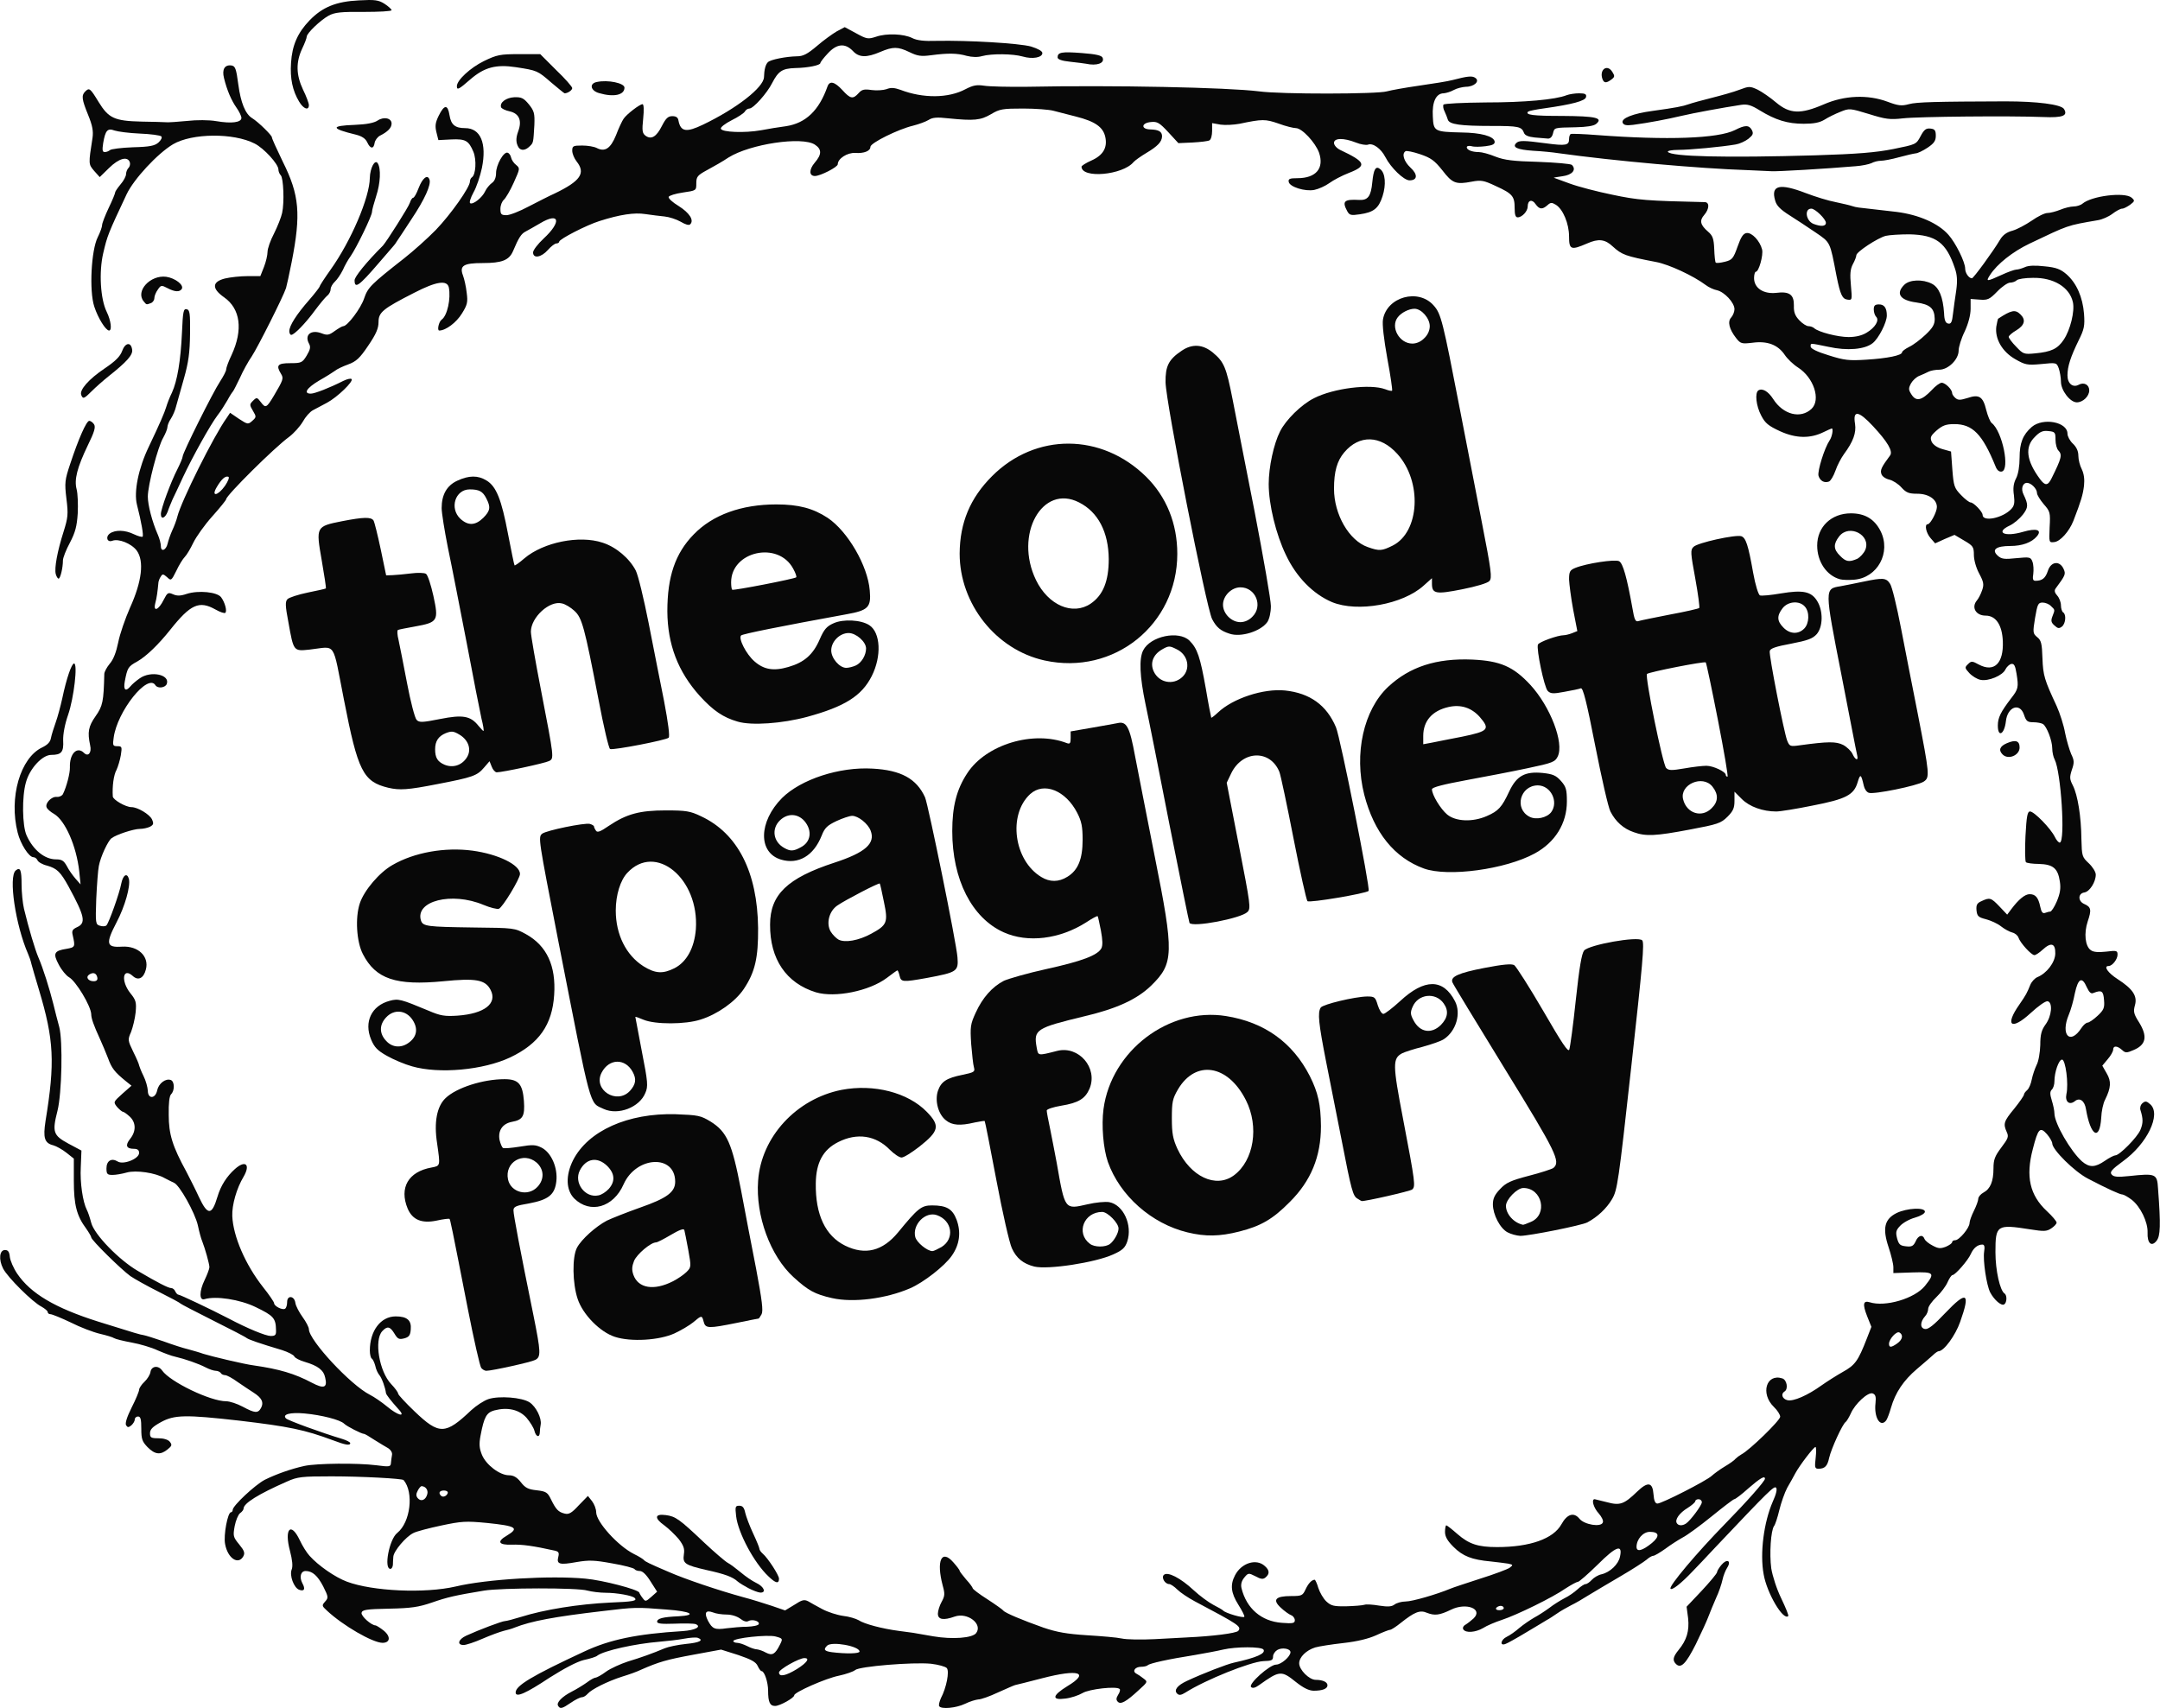 <svg xmlns="http://www.w3.org/2000/svg" width="2500" height="1977" viewBox="78.154 14.127 992.283 784.812"><path fill="#080808" d="M334.5 797.9c-.9-1.4 1.8-4.2 6.3-6.5 2-1 5.1-2.9 6.8-4.1 1.7-1.301 3.5-2.301 4.1-2.301.5 0 2.801-1.199 4.9-2.8 2.1-1.5 6.6-3.5 9.9-4.6 6-1.8 11.3-3.7 17-6.101 1.699-.699 6-1.6 9.8-2 6.3-.6 8.3-1.699 5.399-2.8-.8-.3-3.6-.1-6.3.4-2.6.5-7.8 1.1-11.399 1.399-11.101.9-25.5 4.101-28.5 6.4-.5.5-3.301 1.4-6.2 2-3.2.8-8.9 3.8-15.7 8.1-11 7.301-15.6 9.301-15.6 6.801 0-3.101 7.399-7.601 31.5-18.801 11.699-5.5 24.199-8.1 45.3-9.399 5.7-.4 8.8-2 5.899-3.2-.899-.3-5.3-.4-9.699-.2-5.9.2-8 0-8-.899 0-1.5 2.699-2.2 9.8-2.5 8.899-.5 5.8-2.301-5.5-3.101-13.8-1.1-14.4-1.1-29.3.7-22.301 2.6-32.9 4.6-40.5 7.6-1.101.5-3.301 1.101-5 1.5-1.601.4-6 2-9.7 3.601-3.6 1.6-7.6 2.899-8.7 2.899-3.2 0-2.5-2.6 1.2-4.3 5.899-2.7 16.5-6.7 17.8-6.7.7 0 4-.899 7.3-1.899 10.8-3.4 26.5-5.9 41-6.601 10.5-.399 12.601-.8 11.3-2.1-1-1.1-8.199-2.4-13.199-2.4-2.801 0-6.601-.5-8.5-1-4.4-1.399-39.4-1.3-47.5 0-13.3 2.2-16.8 3-24 5.5-6.101 2.101-9.601 2.601-19.7 2.801-10.3.199-12.3.5-12.6 1.899-.301 1.5 4.5 5.8 6.5 5.8.399.101 2.1 1.101 3.699 2.4 3.301 2.7 3 5.6-.6 5.6-4.6-.1-18.1-7.899-25.5-14.8-2.4-2.2-2.4-2.399-.8-4.2 1.5-1.699 1.5-2.1-.9-6.899-2.6-5-5-7.101-8.1-7.101-2.2 0-3 2.7-1.5 5.601 1.5 2.7.899 3.899-1.5 3-2.4-.9-4.5-6.601-3.4-9.3.601-1.5.3-4.4-.8-8.601-2.7-10.1.4-13.5 4.5-4.899 1.2 2.6 3.2 5.8 4.5 7.199 4 4.5 11.8 9.9 17.2 11.9 11.8 4.4 35.8 5.5 50 2.2 14.3-3.4 43.699-5.101 59.5-3.601 8 .7 24.3 5 24.8 6.4.1.4.8 1.6 1.6 2.6 1.2 1.601 1.4 1.601 3.9-.6l2.7-2.4-3-4.699c-1.9-3.101-3.7-4.801-4.9-4.801-1.1 0-2.2-.399-2.5-.899-.4-.5-4.9-1.7-10.2-2.601-8.2-1.5-10.6-1.6-16.5-.6-7.7 1.4-9.2 1-8.3-2.4.5-2 .1-2.5-1.8-2.899-9.4-2.101-15-2.9-19.5-2.7-6.2.2-7.101-1.4-2.3-4.2 5.8-3.5 4.3-4.399-9.301-5.8-9.499-.9-11.499-.8-20.899 1.2-5.6 1.2-11.5 2.7-12.9 3.5-3.399 1.7-8.899 8.2-9.1 10.8-.1 1.2-.2 2.9-.2 3.8-.1 1-.6 1.8-1.1 1.8-3.2.2-.601-13.6 3.1-16.5 6.101-4.899 7.7-18.699 2.9-24.3-.7-.7-19.3-1.7-33.101-1.7-13.699 0-15.6.2-20.5 2.4-13.199 5.8-19.899 10-19.899 12.4 0 .5-.7 1.5-1.601 2.1-.899.7-2 3.4-2.5 6-.8 4.5-.699 5 2.101 8.4 2.3 2.8 2.7 3.899 1.899 5.399-2.3 4.2-7.199 1-8.399-5.6-.8-4 1.2-14.601 2.7-14.601.399 0 .8-.5.8-1.1 0-1.9 10.3-11.5 14.7-13.8C204.9 691.5 212 689 218 687.7c5.6-1.2 24.3-1.399 33-.3 6 .8 6.6.7 6.7-1 .1-1.1.3-2.7.5-3.8.199-1-.601-2.3-1.7-3-1.101-.601-3.9-2.3-6.3-3.8-2.4-1.6-4.5-2.8-4.8-2.8-1.199 0-8-3.5-9.199-4.699-1.801-1.801-10.5-4-18.2-4.7-6.601-.601-10.4.399-8.5 2.3.899.9 16.399 6.6 25.8 9.4 2 .6 3.7 1.5 3.7 1.899 0 1.3-2.2.9-8-1.3-12.9-4.8-20.101-6.3-43-9-24.7-2.8-29.8-2.7-36 .7-3.8 2.1-5 3.3-5 5.1 0 2 .5 2.3 3.899 2.3 2.301 0 4.4.601 5.2 1.601 1.101 1.399 1 1.899-1 3.5-3.3 2.7-5.8 2.399-9.2-1-2.5-2.601-2.899-3.7-2.899-8.5 0-4.3-.3-5.601-1.5-5.601-.8 0-1.5.601-1.5 1.4 0 .7-.7 1.9-1.601 2.7-1.3 1-1.699 1-2.399-.101-.5-.899.399-3.8 2.6-8.199 1.9-3.7 3.4-7.4 3.4-8.101s1.1-2.399 2.399-3.6c1.4-1.3 2.601-3.3 2.801-4.5.399-2.8 3.6-3.3 5.399-.7 3.7 5.2 22.101 14.1 29.4 14.1 1.6 0 5 1.101 7.6 2.5 5.601 3 7 3.101 8.4.601 1.399-2.601.399-4.601-3.3-7-1.801-1.101-5.101-3.4-7.5-5-2.301-1.7-4.9-3.101-5.7-3.101-.7 0-1.7-.399-2-1-.3-.5-1.4-1-2.3-1-.9 0-3-.699-4.7-1.6-3.3-1.7-9.3-3.8-14-4.9-1.601-.3-5.2-1.699-8-2.899-2.7-1.3-8.101-2.9-12-3.601-3.8-.699-7.4-1.6-8-2-.5-.399-3.5-1.3-6.5-2-3-.699-9.101-3-13.4-5.199-4.4-2.1-8.6-3.8-9.3-3.8s-1.3-.399-1.3-1c0-.5-1.3-1.6-2.9-2.5-4-2-15.6-13.5-17.6-17.5-2.101-4.1-1.7-8.5.899-8.5 1.4 0 2 .9 2.2 3.2.2 1.7 1.7 5.2 3.4 7.7 6.2 9.1 17.3 15.7 37.2 22 18.199 5.7 19 5.9 20.8 6.2.8.1 4.899 1.399 9 2.8 4.1 1.5 9.3 3.2 11.5 3.7 2.2.6 5.399 1.5 7 2.1 3.8 1.2 19 4.8 23 5.3 11.899 1.7 19 3.801 26.899 8 5.5 2.9 7.2 2.301 6.101-2.3-.7-3.5-3.3-5.5-9.4-7.3-2.399-.7-4.5-1.8-4.8-2.5s-2.8-2-5.6-2.9c-10.4-3.1-15.2-4.8-16.2-5.5-.5-.5-7.5-4.1-15.5-8.1s-14.7-7.5-15-7.8c-.3-.4-4.8-2.8-10-5.4-5.2-2.6-11.101-5.899-13-7.2-4.3-3.1-18-16.6-18-17.8 0-.399-1.101-2.3-2.3-4-4.4-5.899-5.7-11-5.7-22v-10.2l-3.4-2.699c-1.899-1.5-4.6-3-6-3.4-4.1-1-4.8-3.4-3.6-11.2 4.399-26.899 3.899-37.2-3-60.2-1.601-5.199-3.101-10.6-3.5-12-.3-1.399-1-3.399-1.5-4.5C85.2 439.2 81.9 417 85.3 414.1c2.1-1.7 2.7-.301 2.7 6.6 0 3.4.5 8.4 1.1 11 2.2 9.101 5.101 18.8 6.601 22.3 2.1 4.801 5.1 14.301 6.899 21.5.8 3.301 2 8 2.7 10.5 1.7 6.4 1.2 30.5-.8 38.5-2.5 9.801-2 11.301 5 15.101l6 3.2-.3 7.6c-.4 7.1.899 16 2.8 19.7.5.899 1.399 3.6 2 5.899 1.399 5.4 12.8 17.101 21.399 22.101 9 5.3 14 7.899 15.4 7.899.7 0 1.5.7 1.8 1.5.4.801 1 1.5 1.4 1.5.8 0 14.899 6.7 23 10.9 8.899 4.7 17.2 8.1 19.5 8.1 2.1 0 2.5-.5 2.399-2.699-.1-5.5-1.1-6.601-9.399-10.601-7.2-3.5-18.3-5.2-23.5-3.6-2.4.7-2.4-3.7.1-8.8 1.2-2.5 2.2-5.2 2.2-5.9 0-1.5-2-8.6-3.3-11.9-.5-1.1-1.4-4.399-2-7.3-1.3-5.8-8.5-18.7-11-19.6-.8-.4-2.7-1.3-4.2-2.101-4.3-2.5-13.2-3.8-17.5-2.6-2.1.6-5 1.1-6.5 1.1-2.4 0-2.8-.399-2.8-3 0-3.5 2.3-4.899 5.1-3.199 2.601 1.699 9.9-1.2 9.9-3.9 0-1.3-.7-1.9-2.4-1.9-3.5 0-4.1-1.6-1.7-4.6 2.801-3.5 2.7-7.5-.199-10.2-1.3-1.2-2.7-2.2-3.1-2.2-.399 0-1.6-1-2.7-2.199-1.8-2.301-1.8-2.301 2.4-6.101l4.2-3.7-2.5-2c-5.3-4.3-6.601-6-8.3-10.699-1-2.601-2.7-6.601-3.7-8.801-2.9-6.3-4-9.5-4-11.3-.101-3.8-7.101-15.399-10.3-17.1-1.2-.7-3.301-3.2-4.601-5.7-2.8-5.2-2.2-6.4 3.601-7.3 3.899-.7 4-.9 2.8-6.2-.5-2-.2-2.7 1.899-3.7 4.301-1.899 3.7-4.899-3.8-18.7-3.7-6.7-5.3-8.3-9.8-9.6-2.2-.5-4.2-1.7-4.5-2.5-.3-.7-1.1-1.4-1.9-1.4-2 0-5.899-6-7.199-11.3-4.1-16.1 1.2-34.3 11.2-39.1 2.5-1.2 3.801-2.5 4.101-4.4.3-1.5 1.3-4.7 2.2-7.2.899-2.5 2.199-7.399 3-11 1.899-9.1 4.3-16 5.399-16 1.8 0-.1 16-2.7 23.5-1.5 4.3-2.399 8.9-2.3 11.9.3 5.3-.8 6.6-5.5 6.6-4.1 0-9.899 6.3-11.6 12.601-1.9 6.6-1.7 20 .3 24.399 3 6.7 8.3 11 13.5 11 2.7 0 3.6.601 5 3.101.9 1.8 2.7 4.3 4 5.8l2.3 2.6-.6-5.899c-1.3-11.801-6.5-23.5-11.601-26.5-1.6-.9-3.1-2.2-3.399-3-.8-1.9 2.3-5.101 4.7-4.801 1.1.101 2.399-.5 2.8-1.3 1.6-3.2 3.3-9.6 3.2-12.3-.2-6.3 3.3-9.8 6.5-6.6 1.899 1.899 3.6-.101 2.8-3.5-1.3-6.101-.8-8.7 2.5-13.4s3.7-6.7 4-19.4c0-.899 1.1-3 2.5-4.699 1.7-1.9 3-5.4 3.899-9.801.7-3.699 3.2-10.899 5.4-15.899 5.5-12.1 6.6-21.5 3.1-26.3-2.399-3.2-8.3-5.601-11.199-4.5-2.301.899-3.301-1.7-1.2-3.3 2.5-1.801 7-1.7 11.1.3 1.9.899 3.7 1.399 4 1.1.5-.5-.5-6.5-2.6-14.7-1.5-5.899.7-16.7 5.399-26.5 5.101-10.7 7.301-15.8 8.101-18.5.399-1.399 1.5-4.3 2.6-6.5 2.4-5.3 4-14.399 4.601-27.8.399-9.4.699-10.8 2.1-10.5 1.5.3 1.7 1.8 1.6 11.3-.1 8.601-.699 13.101-2.8 20.5-1.5 5.2-3.1 11-3.6 12.8-.4 1.801-1.5 4.301-2.4 5.7-.899 1.3-1.6 3.101-1.6 3.9s-.9 3-1.9 4.8c-2.5 4.2-7.1 21.9-7.1 27.1 0 3.9 2 11.601 4.6 17.501.8 1.8 1.4 4.199 1.4 5.3 0 2.8 2.399 1.899 3.1-1.2.3-1.3 1.2-4 2.101-6 .899-1.9 2-4.8 2.399-6.5 1.8-7.101 16.7-37 22.601-45.2l1.6-2.4 4.1 2.801c4 2.6 4.2 2.6 6.101.899 1.899-1.7 1.899-1.899.3-4.6s-1.6-3 0-4.601c1.7-1.699 1.9-1.699 3.7.7 2.1 2.8 2.6 2.5 5.899-3 4.301-7.3 4.601-8 3.301-10.1-2.4-3.9-1.601-4.9 4.199-4.9 5.101 0 5.601-.2 7.601-3.5 1.6-2.7 1.899-3.899 1.1-5.399-2.3-4.101.9-6.7 5.8-4.801 2.601 1 3.4.801 6-1.1 1.7-1.2 3.4-2.2 3.9-2.2 1.9 0 8.1-8.2 9.6-12.8 1.7-5 3.101-6.4 18.4-18.4 4.2-3.3 10.8-9.199 14.6-13.1C285.2 112.6 294 100.2 294 97.5c0-.7.399-1.6.899-1.899 1.801-1.2 2.2-8 .7-11.7-2.2-5.2-3.6-6-10.2-5.7l-5.899.3-.9-3.6c-.7-2.9-.5-4.4 1-7.5 2.601-5.3 4.2-5.4 5-.4.7 4.5 2.601 6 7.2 6 7.1 0 10 7 7.7 18.3-.801 3.801-2.5 8.9-3.9 11.301-1.3 2.399-2 4.6-1.5 4.899 1.3.8 5.6-2.6 6.9-5.5.6-1.3 2-3 3.1-3.8 1.2-.8 1.9-2.5 1.9-4.5 0-3.8 3.5-10 5.3-9.4.7.2 1.399 1.2 1.6 2.2s1.2 2.601 2.3 3.4c1.9 1.6 1.801 1.7-1.1 8.2-1.6 3.6-3.7 7.1-4.5 7.8-.9.8-1.6 2.6-1.6 4.2 0 2.5.399 2.899 2.8 2.899 1.5 0 6.1-1.8 10.2-4 4.1-2.1 9.5-4.899 12-6 11.8-5.7 14.3-9.3 10-14.7-1.101-1.399-2-3.6-2-4.899 0-2.2.399-2.4 4.6-2.4 2.5 0 5.4.5 6.6 1.101 3.801 2 6.4.3 8.9-5.801 1.2-3.199 2.8-6.6 3.5-7.6 1.4-2.1 7.4-6.7 8.7-6.7.6 0 .7 2.7.3 6.601-.6 5.6-.4 6.8 1.1 7.899 2.601 1.9 5 .5 7.5-4.5C384 68.5 385 67.5 387 67.5c1.699 0 2.6.601 2.8 2 1 5.2 3.6 5.601 11.3 1.9 15.6-7.5 27.8-17.101 28-21.8.1-3.5.7-5.801 1.8-6.9 1.2-1.2 8.3-2.6 13.3-2.7 2.9 0 4.801-1 9.301-4.8 3-2.6 7.199-5.6 9.1-6.7l3.6-1.899 5.2 2.8c4.9 2.7 5.5 2.8 9.2 1.6 4.9-1.7 12.8-1.3 16.6.601 2.101 1.1 5.5 1.5 11.101 1.3 14.6-.3 38.1 1.1 43.5 2.6 3.2 1 5.2 2.101 5.2 3 0 2.101-4.601 2.9-9 1.601-4.5-1.301-14.301-1.4-18.7-.2-2 .6-4.601.5-7-.101-4.5-1.3-8.8-1.3-16.4-.3-4.6.601-6.2.4-9.899-1.399C490.6 35.5 488.4 35.5 482.5 38c-6.301 2.7-9.801 2.601-12.601-.5-3.6-3.7-7.399-3.3-11.5 1.2-1.899 2-3.399 4-3.399 4.4 0 1-5.601 2.199-11.601 2.3-5.899.2-7.7 1.399-10.5 6.8C430.5 57 424.199 64 422.4 64c-.7 0-1.7.601-2.1 1.4-.4.7-3.2 2.6-6.101 4-2.899 1.5-5.199 3.2-4.899 3.9.5 1.601 10.899 2 18.3.7 3.2-.6 8.5-1.5 11.7-1.899 9-1.4 15.1-7.2 19-18.301 1-2.699 3.3-2.1 6.8 1.7 3.7 4.101 4.9 4.3 7.5 1.4 1.5-1.7 2.6-1.9 6-1.4 2.2.3 5.3.101 6.8-.399 1.9-.801 3.601-.7 6.4.3 10.399 4 22.1 3.899 29.899-.3 3.5-1.801 5.101-2.101 8.5-1.601 2.401.4 11.301.6 19.801.5 39.6-.8 92 .3 106.5 2.101 10.1 1.399 54.6 1.3 58.8 0 1.8-.5 8.399-1.7 14.7-2.601 6.3-.899 13.3-2 15.5-2.6 6.899-1.8 9-2 10.399-1 2.3 1.5-.5 4.1-4.3 4.1-1.7.101-4.2.7-5.6 1.5-1.4.8-3.5 1.4-4.601 1.5-3.5 0-5.399 4-5 10.601.3 6.899.7 7.1 13.101 7.399 9 .101 14.8 1.7 15.3 4.101.2 1.199-.8 1.8-4.101 2.199-2.399.301-5.3.4-6.5 0C753 81 752 81.2 752 81.8c0 1.2 2.399 2.2 5.5 2.2 1.399 0 4.8.9 7.699 2.101 4.101 1.6 8.101 2.1 19.7 2.399 7.9.3 14.9.9 15.4 1.4 2.2 2.2.2 4.6-4.3 5.2-2.5.3-4.301.699-4 .699.3.101 3.6 1.301 7.399 2.7 3.8 1.4 12.601 3.7 19.5 5.101 11.8 2.5 15.9 2.8 42.4 3.399 2.3 0 2.2 3.101-.2 5.9-2.3 2.6-1.8 4.6 1.8 7.7 2.101 1.8 2.601 3.199 2.8 7.899.101 3.101.4 6 .7 6.3.4.301 2.2.101 4.2-.399 3.3-.8 3.9-1.5 5.8-6.9 1.601-4.5 2.601-6.1 4.2-6.3 2.4-.3 6.1 3.6 7.1 7.6.601 2.601-1.5 10.2-2.899 10.2-.4 0-.8 1.3-.8 2.9 0 4.6 4.3 7.399 10.1 6.8 6.2-.8 8.3.8 8.2 5.9-.101 2.899.5 4.6 2.5 6.699 1.399 1.5 3.3 2.7 4.2 2.7.899 0 2 .4 2.6.9 1.9 1.8 10.9 4.1 15.8 4.1 3.3 0 6.2-.7 8.3-2 3.9-2.3 6-5.7 4.4-7.3-.6-.6-1.1-2.1-1.1-3.4 0-1.8.6-2.3 2.399-2.3 2.4 0 3.601 1.601 3.601 5.101 0 3.199-3.801 10.6-6.5 12.699-3.601 2.9-11.7 3.601-20.301 1.7-8.8-1.8-8.199-1.8-8.199-.1 0 .899 3 2.399 8.3 4 7.2 2.3 9.399 2.5 17.2 2 9.899-.601 16.5-2 16.5-3.4 0-.5 1.5-1.6 3.3-2.5 1.899-.899 5.2-3.399 7.5-5.6 3.3-3.101 4.2-4.7 4.2-7.2-.101-4.9-2.101-6.7-8.5-7.6C951 152.1 949 149 953 145c2.399-2.399 8.399-2.7 12.699-.5 3.301 1.7 5.101 6.1 5.601 13.5.1 3.3.7 4.601 1.899 4.8 1.301.301 1.801-.699 2.2-4.5.3-2.6 1-7.5 1.5-10.8.601-4.399.4-7.1-.6-10-4-12-8.7-15.399-20.9-15.7-4.3 0-9.2.301-10.899.7-3.801 1-13.5 7.4-13.5 8.9 0 .6-.7 2.5-1.601 4.1-1.2 2.3-1.399 4.601-.899 9.8.6 6.7.6 6.801-1.601 6.5-2.399-.3-3.3-2.399-5-10.8-3.1-16.1-2.7-15.3-9.7-20.1-3.5-2.4-9-6-12-7.9-4.1-2.6-5.899-4.399-6.5-6.7-2.1-7.1 2-8.1 14.2-3.399 4.2 1.6 10.3 3.5 13.601 4.1 3.3.7 6.699 1.5 7.5 1.8.8.301 2.199.601 3.1.7 2.5.3 12.9 1.5 17.4 2 10.199 1.3 19.1 5.2 23.8 10.5 3.3 3.7 7.7 12.5 7.7 15.601 0 2 1.699 4.399 3.1 4.399.7 0 9.7-12.3 12.9-17.7 1.3-2.199 3.1-3.5 5.8-4.199 2.1-.601 6-2.7 8.8-4.601 2.7-1.899 5.9-3.5 7.2-3.5 1.2 0 3.899-.7 5.899-1.5 1.9-.8 4.7-1.5 6.101-1.5 1.399 0 3.3-.6 4.1-1.3 4.3-3.6 19.3-5.4 22.5-2.8 1.601 1.399 1.601 1.6-.6 3.3-1.3.9-2.9 1.8-3.7 1.8s-2.8 1.101-4.5 2.4-4.7 2.6-6.6 2.899c-14.5 2.5-13.2 2.101-31.5 10.801-7.7 3.699-14.801 9.3-18.101 14.399-2 3.101-1.6 3.101 5.2 0 3-1.399 6.1-2.5 6.9-2.5.8 0 2.5-.5 3.899-1.1 1.601-.8 4.8-.9 9.101-.4 5.3.5 7.3 1.3 10 3.601 4.699 4.1 7.5 10.6 8.1 18.199.4 5.601.1 7.101-2.5 12.301-3.7 7.6-5.1 11.899-5.1 16 0 3.8 2.5 5.8 5.199 4.3 2.4-1.3 4.801 0 4.801 2.6 0 2.7-2.9 5.5-5.7 5.5-3.101 0-7.3-5.5-7.3-9.5 0-1.899-.5-4.6-1-6.1-1-2.7-1.101-2.7-8-2-6.5.6-7.4.399-12.101-2.3-5.899-3.4-9.3-9.301-8.6-14.9.3-1.8.7-3.4.8-3.6 6.1-4 7.9-4.4 10.3-2 2.601 2.5 1.9 5-1.899 7.3-1.9 1.1-3.5 2.5-3.5 3s1.5 2.6 3.399 4.5c3.2 3.399 3.601 3.6 8.7 3.1 7.5-.7 10.4-2.1 13.2-6.3 3-4.5 5.1-13 4.2-17.2-1.5-6.899-8.9-11.399-18.4-11.2-3.5 0-6.8.5-7.4 1.101-.6.6-2 1.1-3.1 1.1-1 0-3.7 1.8-5.9 4.101-3.5 3.6-4.399 4-8.1 3.699l-4.1-.3v4.5c0 2.8-1 6.7-2.7 10.4-1.601 3.2-2.8 7.2-2.8 8.8 0 4.1-4.801 8.8-8.9 8.8-1.7 0-3.9.4-4.9.9-.899.5-2.8 1.3-4.199 1.899-1.4.5-3.101 2.101-3.9 3.5-1.2 2.301-1.2 2.9.3 5.2 2.101 3.2 4.601 2.7 9.2-2.1 1.7-1.9 3.8-3.4 4.6-3.4 1.7 0 4.801 3.101 4.801 4.7 0 .6.699 1.6 1.5 2.3 1.3 1.101 2.3 1 5.6 0 5.3-1.8 7.1-.7 8.6 5.601.7 2.699 1.801 5.399 2.5 5.899 4.9 3.8 8.5 21.5 4.601 22.3-1.2.2-2.2-.6-2.9-2.5C988.9 213.6 984.4 209 976 209c-3.801 0-5.4.601-8.101 2.9-2.8 2.5-3.1 3.2-2.3 5.2.7 1.399 2.5 2.699 5 3.399l3.9 1.101.6 8.199c.6 7.7.9 8.601 4 11.801 1.8 1.899 3.8 3.399 4.4 3.399 1.399 0 5.5 4.3 5.5 5.7 0 3.4 9.3 1.5 13.199-2.7 1.4-1.5 1.601-2.899 1.2-6.3-.5-3.2-.2-5.5 1-7.8 1-1.9 1.601-5.7 1.601-9.4 0-6.899 1.5-10.6 5.6-14.2 5.2-4.399 16.4-2.3 16.4 3.101 0 1.2 1.1 3.3 2.5 4.6 1.6 1.5 2.5 3.4 2.5 5.5 0 1.8.699 4.601 1.6 6.3 1 2.101 1.3 4.601 1 7.5-.5 4.101-1.3 6.9-4.9 16.2-1.899 4.801-6 9.4-8.699 9.7-2.5.3-2.5.3-2.2-6.8.399-6.8.2-7.3-2.7-10.601-1.7-2-3.1-4.3-3.1-5.1 0-2-2.7-4.7-4.601-4.7-2 0-2.899 2.7-1.6 5.3 2.3 4.801 2.2 6-.3 9.301-1.4 1.8-4.101 4.1-6 5-6.9 3.2-2.4 5.399 6.1 2.899 6.2-1.8 8.8-.899 6.4 2-2.4 2.9-6.801 4.5-12.301 4.5-6.5 0-8.8 1.7-5.699 4.5 1.699 1.5 3 1.7 8.5 1.101 6.199-.601 6.6-.5 7.399 1.6.5 1.3.601 3.8.4 5.5-.4 2.5-.2 3.3 1 3.3 3.1 0 4.6-1.199 5.7-4.6 1.399-4.3 5.399-4.8 7.199-.9 1.101 2.4.9 2.9-3.699 9.101-.601.899-.4 1.899.8 3.2.899 1 1.7 3 1.7 4.5 0 1.399.5 2.899 1 3.199 1.5.9 1.199 5.101-.5 6.5-1.301 1-1.9 1-3.5-.5-1.5-1.3-1.7-2.199-.9-4.199 1.2-3.101 1.2-2.9-.7-4.7-.8-.9-2.6-1.601-3.8-1.601-2.1 0-2.4.7-3.5 7.101-1.1 6.7-1 7.1 1 8.8 1.8 1.399 2.2 2.899 2.4 9.7.3 7.899.899 9.899 6.5 21.899 1.5 3.3 3.3 8.9 3.899 12.4.7 3.5 2 7.8 2.8 9.7 1.4 2.899 1.5 3.899.301 7.3-1.101 3.399-1 4.3.5 7.2 2.199 4.399 3.8 14.199 3.899 24.6.2 7.8.3 8.2 3.4 11.1 1.8 1.7 3.2 4 3.2 5.2 0 3.4-2.801 7.801-5.2 8.2-3 .4-3.101 4-.101 5.3 3.2 1.4 3.4 2.7 1.601 8-1.8 5.4-1.2 11.4 1.399 13.2 1.101.9 3.4 1.101 7 .7 4.9-.6 5.301-.5 5.301 1.4 0 2.1-2.4 5.199-4.101 5.199-2.5 0-.399 3.101 4.101 6 7 4.5 9.199 7.801 8 12-.801 2.9-.601 4 1.899 7.9 4 6.5 3.2 10.3-2.5 12.7-3.2 1.399-3.8 1.399-5.3 0-2.2-2-4.1-2.101-4.1-.2 0 .8-1.101 2.8-2.5 4.4l-2.5 3 2 3.5c2.199 3.699 2 6.6-.7 12.1-.9 1.6-1.7 5.4-1.8 8.4-.7 10.8-4.9 8.399-7-4-.601-3.9-2.9-5.5-5.101-3.7-2.5 2-4.6.3-3.899-3.2 1.1-4.8-.4-15.9-2-15.9-1.5 0-3.5 5.801-3.5 10 0 1.5-.5 3.101-1.2 3.801-.9.899-.9 2.1 0 5 .7 2.199 1.2 4.8 1.2 5.899 0 4.601 7.5 17.5 12.699 22.101 3.4 2.899 6 2.8 10.5-.301 2-1.399 4.2-2.5 4.801-2.5 1.899 0 10.1-8.3 11.5-11.699 1.3-3.101 1.3-5.101 0-9.2-.301-1 .1-2.4 1-3.101 1.3-1.1 1.899-.899 3.6.601 5 4.6-1.5 18.1-12.6 26.1-5.2 3.8-6.2 5-5.2 6.101.899 1.1 2.6 1.3 8.2.699 12.1-1.3 12.699-1 13.1 5.7 1.3 17 1.1 21.9-.7 24.101-2.3 2.899-4.3 1.1-4.1-3.801.2-4.8-3.3-12-7.3-15.1-1.7-1.3-3.7-2.4-4.2-2.4-1.2 0-6.9-2.6-15.9-7.3-6.2-3.2-16.399-13.3-16.399-16.2 0-.699-1.101-2.699-2.4-4.199-3.2-3.601-4.1-2.7-6.5 6.699-3.4 12.801-1.4 21.301 6.4 28.601 2.5 2.3 4.5 4.7 4.5 5.3s-1.101 1.8-2.5 2.7c-2.101 1.399-3.4 1.399-9.7.399-15.3-2.399-15.9-2-15.9 10.5 0 8.4 2.101 17.7 4.2 19 1.2.801 1.1 4.2-.2 5-1.3.801-4.6-2.1-6.399-5.5-1.7-3.3-3.4-14.699-2.801-18.699.4-2.4.101-3.301-.8-3.301-2.2 0-4.1 1.601-5.3 4.301-1.3 3-7.2 9.699-8.4 9.699-.5 0-1.5 1.5-2.3 3.301-.7 1.699-3 4.8-5.1 6.8-2.101 2-3.8 4.399-3.8 5.399s-.601 2.601-1.4 3.4c-2.4 2.7-2.4 5.6 0 5.9 1.5.199 4.1-1.9 9.2-7.301 10-10.5 11.7-9.5 6.899 4-2.199 6.301-7.5 13.5-9.899 13.5-.4 0-1.601.801-2.601 1.801-1 .899-4.3 3.8-7.399 6.399-6.101 5.2-9.9 10.8-11.9 17.8-.7 2.5-1.7 5.101-2.2 5.801-2.699 3.5-5.699-1.4-4.899-8 .3-2.9 0-3.9-1.3-4.4-2.101-.8-8.2 4.8-10.101 9.3-.8 1.7-1.8 3.4-2.3 3.8-1.4.801-6.7 12.4-7.6 16.5-.801 3.801-2 5-4.9 5-1.7 0-1.8-.6-1.3-5 .3-2.699.3-5-.101-5-.899.101-7.1 8.2-9.199 12-.801 1.5-2.5 4.601-3.801 6.801-1.199 2.3-2.8 6.899-3.6 10.199-.8 3.4-1.9 6.7-2.4 7.301-1.5 2-2.199 12.8-1.3 19.5.601 3.6 2.5 9.5 4.601 13.8 2 4.2 3.5 7.8 3.199 8.1-2.3 2.2-9.8-10.5-11.3-19.2-1.8-9.699.101-24 4.2-33.399 1.6-3.5 2.1-5.8 1.5-6.4-.9-.899-3 1.101-27.6 27.101-4.4 4.699-9.2 9.8-10.7 11.3-5.2 5.5-9.601 9-10.2 8-.8-1.2 12.2-16.601 24.9-29.601C880.699 704.1 889 694.7 889 693.6c0-1.601-2.301-.2-7.601 4.399-3.1 2.801-6 5-6.5 5-.399 0-5.1 3.601-10.399 7.9-5.301 4.3-11.301 8.7-13.301 9.7-2 1.1-5.6 3.399-8 5.2-2.399 1.701-4.899 3.201-5.5 3.201-.6 0-2 .801-3.1 1.801-1.2 1-6.6 4.5-12.1 7.699-5.5 3.2-12 7.101-14.5 8.601-2.5 1.6-6.101 3.7-8 4.6-1.9 1-4.801 2.601-6.5 3.8-1.601 1.101-3.7 2.5-4.7 3-.9.601-5.2 3.101-9.5 5.7-4.3 2.601-8.601 5-9.5 5.3-2.8 1.101-2.2-2 .6-3.3 1.3-.6 3.9-2.399 5.7-4 1.9-1.6 5-3.7 6.9-4.8 1.899-1 5.1-3.1 7-4.5 1.899-1.5 5-3.4 6.899-4.4 1.9-.899 4.601-2.8 6-4.1 1.4-1.3 3.101-2.4 3.7-2.4s1.9-.899 2.8-1.899c1-1.101 3-2.3 4.5-2.601 3.9-.899 7.8-4.6 8.5-8.1 1.3-5.9-1.7-4.9-10.3 3.7-4.4 4.3-8.5 7.899-9.1 7.899-.601 0-3.101 1.4-5.601 3-5.8 4.101-22.6 12.301-29.399 14.5-3 1-6.801 2.601-8.5 3.7-3.4 2-8 2.4-9.101.601-.399-.7 0-1.601 1.101-2.2 1-.601 2.6-1.9 3.6-2.8 4.6-4.4-3.4-7.5-10.4-4-5.199 2.5-7.399 2.8-11 1.399-3.199-1.399-5.699-.399-12.1 4.7-2.1 1.7-4.3 3.1-4.8 3.1s-3.4 1.101-6.4 2.5c-3.5 1.601-8.8 2.9-15.2 3.601-5.3.6-11.1 1.5-12.8 2-4.2 1.3-7.399 4.5-7.399 7.3 0 3 4.6 7.6 7.6 7.6 3.2 0 5.4 1 5.4 2.5 0 1.601-2.301 2.5-6.301 2.5-2.199 0-4.8-1.3-8.199-4-6.7-5.399-7.5-5.3-16.9 1.4-1.8 1.3-3 1.6-3.7.9C651.5 787.9 661.5 779 664.4 779c2.3 0 6.601-3.699 6.601-5.699 0-1.7-4-2.301-6.101-1-1.1.699-1.899 2-1.899 2.899 0 1.8-.601 2.101-4.5 2.2-5.801.3-26.4 8.5-35.7 14.4-2.101 1.3-3 1.399-3.9.5-1.6-1.601.2-3.801 4.5-5.801 7.5-3.5 18.4-7.699 21.601-8.399 10.399-2.3 14.699-4.2 13.6-6-.9-1.4-12.6-1.4-18.6 0-2.5.6-8.301 1.7-13 2.5-12.101 1.899-20.7 3.8-21.601 4.7-.401.4-1.801.7-3.001.7-2.8 0-4.2 2-2.3 3.101.8.399 2.3 1.399 3.4 2.3 2 1.5 1.899 1.6-2.2 5.3-5.8 5.4-8.3 6.7-9.601 5.4-.899-.9-.8-1.7.101-3.2.8-1.2 1.1-2.4.7-2.7-1.4-1.399-14 0-17.101 1.9-1.7 1-5.2 2.2-7.8 2.5-6.5.899-6.1-1.4.9-5.7 10.5-6.3 5.199-8-11.7-3.6-6.2 1.6-11.7 3-12.3 3.1-.5.1-4.101 1.7-7.9 3.4-3.8 1.8-7.8 3.199-9 3.199-1.1.101-3.9.9-6.1 2-4.2 2-11 2.601-11.9 1.101-.3-.5.1-2.101.8-3.7 2.5-4.7 4-12.3 2.7-13.8-.6-.7-3.9-1.601-7.3-2-8.3-.8-32.9 1.2-34.8 2.899-.801.7-4.2 1.9-7.5 2.601-6 1.2-20.5 7.6-20.5 9 0 1.2-6.601 4.899-8.801 4.899-2.399 0-3.199-1.8-3.199-7 0-3.899-1.7-9-3-9-.4 0-1.2-1.1-1.801-2.399-.8-1.8-3-3-8.899-5l-7.9-2.5-13 2.399c-11.899 2.2-15.5 3.2-23.899 6.9-1.601.8-5.5 2.2-8.5 3.1-6.9 2.2-14.2 5.9-15.9 7.9-.8.9-1.9 1.6-2.7 1.6-.7 0-3 1.101-5 2.5-4.1 2.801-5 3-5.9 1.4zM444.3 781c4.6-2.899 6-5 3.399-5-2.5 0-11.699 5.2-11.699 6.601 0 2.2 3.1 1.599 8.3-1.601zm-7.9-11.1c1.4-2.8 1.4-2.9-1.899-3.8-3.601-1-19.5.7-19.5 2.1 0 .4.8.8 1.8.8.899 0 3 .7 4.6 1.5 1.5.801 3.601 1.5 4.5 1.5.9.101 2.7.7 4.101 1.5 2.898 1.5 4.197.801 6.398-3.6zM473 773c0-2.5-12.801-4.8-14.9-2.699-1.8 1.8-1.3 2.5 2.2 3 6.5.799 12.7.699 12.7-.301zm150.5-6.5c11.399-.5 22.6-1.899 23.5-3 1.6-2 .399-2.8-20-13.6-3-1.6-6.601-4-8-5.4-1.4-1.399-3.101-2.5-3.7-2.5-2 0-3.7-3-2.5-4.199 1.7-1.7 7.7 1.399 13.7 7 2.8 2.6 6.899 5.6 9 6.699 2.199 1.101 4.199 2.301 4.5 2.601.899 1.2 9.5 3.7 9.8 2.899.2-.399-1.101-2.899-2.8-5.6-3.301-5.3-3.801-9-1.5-13.4 2.899-5.699 9.8-7.899 13.699-4.3 2.2 1.9 2.301 3.601.4 5.2-1.1 1-2.2.9-4.7-.5-3.2-1.6-3.3-1.6-5.2.7-1.199 1.5-1.6 3.1-1.199 4.8 2.3 9.3 9.1 15.2 18.5 15.9 5.1.399 6 .199 6-1.2 0-.9-.801-2-1.7-2.3-1-.4-3.101-1.9-4.8-3.5-3.9-3.601-2.4-5.301 4.8-5.301 4.8 0 5.3-.199 6.6-3 1.3-2.8 2.8-4.399 4.2-4.5.3 0 1.1 1.7 1.7 3.801.7 2.1 2.3 4.899 3.7 6.199 2.199 2 3.399 2.301 9.199 2.2 3.7-.1 7.4-.399 8.301-.7.8-.3 3.899-.1 6.8.4 3.899.6 5.7.5 7-.5.899-.7 3.2-1.4 5.1-1.4 3 0 14.101-3.199 20.601-5.899 1.1-.5 7.3-2.5 13.699-4.601 6.4-2 12.5-4.3 13.5-5 1.7-1.3 1.601-1.399-.699-1.899-1.4-.2-5-.7-8-1-8.7-.8-12.801-2.4-17.101-6.7-2.8-2.8-3.899-4.7-3.899-6.9 0-1.6.3-3 .6-3s2.6 1.801 5.1 4c5.301 4.601 9.4 6 18.2 6 15.101 0 25.9-3.8 29.601-10.5 2.6-4.699 5.699-5.699 8.3-2.5 2.2 2.7 9.899 4 10.7 1.7.399-.8-.5-2.6-1.9-4.2-2.4-2.6-3.5-6.6-1.8-6.5.399.101 3 .7 5.7 1.4 5.899 1.6 7.8.9 13.8-4.9 4.899-4.699 7.1-4.399 7.5 1.301.2 2.899.8 4.199 1.8 4.199 2 0 22.4-10.399 24.9-12.699 1.1-1 3.8-3 6-4.301 2.199-1.3 4.5-2.899 5-3.6.6-.6 1.8-1.5 2.699-2 3.7-1.9 17.801-15.6 17.801-17.3 0-.9-1.301-3-2.9-4.5-6.3-6.101-3.5-15.5 3.9-13.101 2.1.7 2.8 4.9 1 6-1.801 1.101-1.101 3.4 1.3 4 2.7.7 9.3-2.199 15.7-6.8 2.399-1.7 6.8-4.5 9.8-6.2 5.6-3.1 7-5 11-15.3l2.1-5.399-2-5c-2.1-5.4-1.8-7.2 1.2-6.301 7.2 2.301 20.7-1.699 25.4-7.5 4.8-6 4.3-6.5-5.7-6.199l-8.8.3v-2.7c0-1.5-1-5.6-2.2-9.2-2.9-8.7-1.9-12.899 3.7-15.7 4.8-2.3 13-2.699 13-.6 0 .8-2 2-4.5 2.7-2.601.7-5.601 2.399-6.9 3.8-1.9 2-2.1 2.9-1.4 5.7.801 2.899 1.4 3.399 4.101 3.7 2.6.3 3.399-.101 4.399-2.2 1.2-2.9 3.301-3.4 4.101-1.2.3.8 2 2.2 3.8 3.1 2.6 1.4 3.6 1.4 6 .5 1.6-.699 2.9-1.6 2.9-2.1s.6-.9 1.399-.9c1.9 0 6.601-5.699 6.601-7.899 0-.9.899-3.4 2-5.601 1.1-2.199 2-4.699 2-5.5 0-.899 1.1-2.199 2.399-2.899C992.6 560.4 994 556.9 994 551c0-4 .6-5.6 3.6-9.6 3.1-4.1 3.5-5 2.5-7.1-1.7-3.801-1.4-4.9 3.4-10.7 2.5-3.101 4.5-6 4.5-6.5s.699-1.4 1.5-2.101c.8-.699 1.699-2.8 2.1-4.899.4-2 1.4-4.9 2.2-6.601.899-1.6 1.6-5.8 1.7-9.199 0-4.9.6-6.9 2.399-9.4 2.9-3.9 3.4-10.2 1-10.7-1-.2-4.3 2.2-7.8 5.4-8.9 8.2-12.1 5.899-5.2-3.9 3.101-4.5 3.5-5.3 5-9 .601-1.5 2.101-3.1 3.3-3.6 4.2-1.7 8.101-6.7 8.2-10.8.101-4.7-1.899-5.4-5.8-1.801-1.5 1.4-3.2 2.5-3.8 2.5-1.4 0-6.5-5.6-7.3-8-.301-1-1.601-2.1-2.9-2.399-1.2-.3-3.6-1.601-5.1-2.8-1.601-1.301-4.7-2.7-7-3.301-3.5-.899-4-1.399-4.301-4.1-.199-2.4.2-3.3 2.301-4.2 3.8-1.8 4.399-1.6 8.3 2.5l3.5 3.7 1.8-2.4c3.5-4.699 6.4-7 8.5-7 2.7 0 4 1.5 4.9 5.801.5 2.399 1.1 3.199 2.199 2.8.801-.3 1.9-.601 2.4-.601s1.9-2.1 3-4.699c1.5-3.601 1.9-5.9 1.4-9.101-.9-6.1-3.101-7.9-9.601-8.1-2.899 0-5.6-.4-6-.801-.399-.5-.5-5.899-.2-12 .5-9.199.9-11.3 2.101-11.3 1.899 0 9.5 7.8 11.399 11.7.7 1.5 1.801 2.7 2.301 2.6 2.6-.699.5-32.6-2.4-38.199-.6-1.101-1.1-3.4-1.1-5.101 0-3.5-2.5-10.1-4.301-11.2-.699-.399-2.6-.8-4.399-.8-2.7 0-3.3-.5-4.3-3.5-1.9-5.7-7.601-3.6-8.301 3.101C999 351.6 996 353.2 996 347.5c0-3.6 1.3-6.2 6.1-12.5 3.3-4.2 3.5-5.1 2.5-11.3-.6-3.7-1.1-4.7-2.4-4.5-.899.2-2.1 1.3-2.699 2.5-1.2 2.8-7.9 5.6-11.5 4.8-1.5-.3-3.801-1.7-5.101-3.1-2.1-2.3-2.2-2.601-.6-4.101 1.5-1.5 1.899-1.5 5 .2 7 3.7 11.399-.5 11-10.7-.3-7.499-3.2-11.8-7.9-11.8-4.5 0-6.7-3.8-4-7 .7-.8 1.8-2.899 2.4-4.699.899-2.601.7-3.801-1.4-7.7-1.4-2.6-2.4-6.2-2.4-8.5 0-3.7-.4-4.2-4.5-6.601l-4.4-2.6-4.5 1.9-4.4 2-2.1-2.4c-2.1-2.4-2.9-6.4-1.3-6.4 1.2 0 4.2-5.6 4.2-7.899 0-3.5-3.801-6.101-9-6.101-3.9 0-5.101-.5-7.301-2.899-1.399-1.601-3.899-3.2-5.6-3.601-1.7-.399-3.3-1.5-3.6-2.6-.601-1.8 0-3.101 4-8.5 1.399-1.9-1.101-6.2-7.801-13.4-6.699-7.2-9.399-7.6-8.3-1.1.601 4.1-.8 8.1-5.1 13.899-1.3 1.801-3.101 5.2-3.9 7.601-.899 2.5-2.2 4.7-3 5-2.1.8-4.1-.3-4.8-2.7-.5-2.2 2.7-12.6 5.1-16.2 1.2-1.7 1.801-5.5 1-5.5-.199 0-1.899.8-3.8 1.7-6.1 3-12.6 2.9-19.899-.4-5.4-2.5-6.9-3.699-8.7-7.199-2.4-4.5-3-10.5-1.3-11.601 1.8-1.1 4.5.4 6.8 4 4.6 7.2 12.6 9.2 17.6 4.5 4.4-4.2 1-14.399-6.2-19-2.199-1.399-4.899-4-6.1-5.8-3.1-4.6-7.9-6.5-14.7-5.6-5.1.6-5.6.5-7.7-2.2-3.1-4-4-7.5-2.199-9.4.8-.899 1.5-2.6 1.5-3.8 0-3-4.601-7.9-8-8.7-1.601-.3-3.9-1.399-5.2-2.399-5.601-4.2-16.9-9.5-22.9-10.601-14.1-2.7-15.6-3.3-19.8-7.1-3.6-3.4-6.6-3.7-11.8-1.4-7.4 3.2-8.3 2.9-8.3-3.2 0-5.899-2.801-12.6-6.101-14.6-1.8-1.1-2.399-1.1-3.8.2-2.4 2.1-3.7 2-5.5-.5-1.6-2.4-3.6-1.8-3.6 1.1 0 2.2-2.601 5-4.601 5-1 0-1.399-1.2-1.399-4.3 0-5.4-1-6.6-8.7-10.1-5.5-2.601-6.7-2.801-11-2-7.3 1.399-8.9.8-13.5-5.2-3.601-4.5-5.2-5.7-10.2-7.4-3.2-1.1-6.3-1.7-6.7-1.399-1.899 1.1-.8 4.699 2.2 7.5 3.5 3.199 3.3 5.899-.4 5.899-2.6 0-8.6-5.8-11.1-10.7-2-3.899-5.7-6.6-8-5.699-.9.3-3.4-.101-5.6-1-5.601-2.2-10-2.101-10 .199 0 1 1.199 2.4 2.8 3.2 11.899 5.601 12.5 7.3 4 10.601-3.101 1.199-7.101 3.3-9 4.699-1.8 1.301-4.9 2.7-6.9 3.101-4.3.8-11.3-1.4-11.7-3.7-.3-1.4.5-1.7 4-1.7 8.601 0 12.4-4.6 9.9-11.8-1.7-4.6-7.8-11.2-10.6-11.2-1.101 0-4.801-.899-8-2.1-6.099-2.1-7.399-2.1-17.899.1-2.7.5-6.6.7-8.7.4l-3.9-.7v3.6c0 2-.5 3.9-1.2 4.301-.601.399-4.101.8-7.7 1l-6.6.3-4.601-5c-4.1-4.4-5.1-5-8-4.7-4.5.4-4.7 3.3-.3 3.4 3.9.1 5.4 1 5.4 3.199-.101 2.5-2 4.5-7.2 7.601-2.5 1.5-5.2 3.399-5.9 4.2-5 6-23.899 7.699-23.899 2.1 0-.4 2-1.7 4.5-2.8C584.9 85.5 587 82 585.9 77c-1-4.5-4.7-7.1-13.399-9.3-3.801-1-8.601-2.2-10.5-2.7-1.9-.5-8.101-1-13.801-1-9.399 0-10.8.2-14.8 2.601-4.8 2.8-7.7 3.1-19.6 1.899-5.2-.6-7.3-.399-9 .7-1.3.8-4.5 2-7.3 2.7-6.7 1.6-19.5 7.899-19.5 9.7 0 1.899-2.9 3.1-7 2.8-3.601-.2-8 2.6-8 5.2 0 1.3-8 5.399-10.5 5.399-2.7 0-2.801-2.899-.101-6.1 3.3-3.8 3.3-6.2.101-8.3-5.9-3.9-29.801-.301-39.7 5.899-2.5 1.7-6.9 4.2-9.7 5.7-4.6 2.5-5.1 3.1-5.1 6.2 0 3.3 0 3.3-6.2 4.2-3.4.5-6.3 1.399-6.5 2-.2.699 1.8 2.5 4.6 4.199 4.9 3.101 7.2 6.5 5.3 8.4-.6.6-2.199.1-4.399-1.2-1.9-1.1-5.3-2.2-7.4-2.399-2.1-.2-6.1-.7-8.8-1.101-5-.8-11.7.2-21.1 3.2-5.801 1.8-18.5 8.3-18.5 9.5 0 .4-.601.8-1.301.8-.699 0-2.399 1.3-3.899 3-3 3.4-6.8 4.101-6.8 1.101 0-1 2.199-3.9 4.899-6.4 8.3-7.7 7.3-12.3-1.6-7-2.601 1.5-5.7 3.3-6.7 3.8-2 1-3.2 2.8-5.8 9-1.8 4.2-5.101 5.5-13.9 5.5-8.899 0-10.8 1.2-9.1 5.7.6 1.6 1.4 5.1 1.7 7.9.6 4.399.3 5.6-2.2 9.6-2.5 4.1-7.4 7.8-10.4 7.8-1.1 0-.199-4.1 1.101-5 2.6-1.8 4.3-9.7 3.3-14.8-.8-3.5-5.7-2.8-15.8 2.4C254 156 252 157.6 252 162.1c0 2.899-1.101 5.5-4.7 10.8-3.9 5.8-5.5 7.3-9.3 8.7-2.5.899-5.2 2.199-6 2.899-.8.601-4.101 2.7-7.3 4.5-5.7 3.4-7.4 6-3.801 6 1.801 0 8.7-2.7 14.801-5.8 1.8-.9 3.5-1.3 3.899-.9 1.101 1-6.6 8.4-11.3 10.9-2.1 1.1-4.9 2.6-6.4 3.4-1.399.699-3.5 3.1-4.699 5.3-1.301 2.2-4.101 5.3-6.2 6.899-6.9 5-29 27-29 28.7 0 .4-2.9 4-6.4 7.9-3.5 3.899-7.399 9.4-8.7 12.1-1.3 2.7-3 5.601-3.899 6.5-.9.9-2.7 3.801-3.9 6.4-2.3 4.6-2.399 4.7-4.3 2.9-1.7-1.5-2.1-1.5-2.8-.301-.601.801-1 2-1.101 2.5-.399 4.301-.8 7.4-1.5 9.9-1 4.1 1.601 3 3.9-1.7 1.7-3.3 2-3.5 4.3-2.5 1.8.8 3.4.8 6.3-.2 5.301-1.699 14-.899 15.801 1.601 1.699 2.3 2.8 6.3 1.899 7.1-.3.4-2.399-.3-4.5-1.5-7.5-4.2-11.399-2.5-20.8 9.3-5.4 6.8-11 12.2-15.2 14.601-4.2 2.3-4.5 2.899-5.7 9.199-.699 3.9.4 4.801 2.601 2.2.7-.899 2.7-2.6 4.3-3.7 5.1-3.6 14-1.699 12.4 2.601-.7 1.8-4.2 2.2-5.2.6-3.5-5.7-17.601 12-19.2 24.101-.5 3.5-.4 3.899 1.7 3.899s2.2.3 1.6 4.101c-.399 2.3-1.3 5.3-2 6.8-1.3 2.3-2 7.6-1.7 12.2.099 1.5 5.899 4.9 8.599 4.9 2.8 0 8.3 3.3 9.399 5.601.9 2 .7 2.5-.899 3.399-1 .5-3.101 1-4.7 1-2.8 0-10.8 2.601-13 4.3-1.6 1.2-5 8.4-5.8 12.7-.4 1.9-.9 8.7-1.2 15.2-.4 11.2-.3 11.7 1.7 12.3 1.2.4 2.6.301 3-.199 1.1-1.101 6-14.801 6.8-19.2.8-4 2.7-5.101 3.5-2.101.8 3.301-1.8 12.601-5.7 20-5.1 9.801-4.7 11.601 2.601 11.101 7.399-.4 12.5 4.5 10.899 10.5-1 4-3.5 5.3-6 3-4.6-4.2-5.6 2.2-1.2 7.8 2.7 3.3 2.9 4.3 2.5 8.9-.3 2.899-1.3 6.899-2.1 9-1.6 3.6-1.5 3.899 1 9.1 1.5 3 2.7 5.8 2.7 6.3.1.4.899 2.601 2 4.8 1.1 2.2 1.899 5.2 2 6.801 0 3.899 3.5 3.8 4.3-.2.7-3.2 3.9-5.601 6.3-4.7 1.7.7 1.8 4.8.101 6.5-.801.8-1.2 4.1-1.101 9.5 0 8.9 1.7 14.4 8.101 26.1 1.699 3.301 4.399 8.601 5.8 11.7 4 8.5 5.899 8.5 8.5-.2 1.5-5.1 4.3-9.399 8-12.699 4.8-4.301 7.3-2.2 4 3.5-3.2 5.3-5.4 13-5.2 18.1.4 9.3 6 22.3 14.1 32.6 2.801 3.5 5.101 6.9 5.101 7.4 0 1.4 3.8 3.3 5 2.6.6-.3 1-1.699 1-3.1 0-3.3 3.399-2.9 3.8.5.2 1.3 1.7 4.2 3.3 6.4 1.601 2.199 2.9 4.699 2.9 5.6 0 5 19.1 25.6 28 30.1 2 1 5.6 3.5 7.899 5.4 5 4.2 8.801 5.1 5.4 1.4-3.6-4-5.8-6.801-5.9-7.601-.3-2.5-1.899-6.899-3-8.2-.699-.8-1.6-2.699-1.899-4.3-.4-1.5-1.101-3-1.601-3.3s-.899-2-.899-3.7c0-9.1 5-15.7 11.899-15.7 5.2 0 7.301 1.801 6.9 6-.2 2.7-.8 3.5-3 4.101-2.4.6-3 .3-4.5-2.2-2-3.3-3.3-3.6-5.6-1.1-3.801 4.1-1.4 18.5 4.1 24.3 1.8 1.899 3.2 3.8 3.2 4.399 0 .5 3.399 4.2 7.6 8.2 11.3 10.8 14.101 10.7 26-.6 2.3-2.101 5.8-4.4 7.9-5.101 4.899-1.6 15.399-.8 18.899 1.5 3 2 5.601 7.301 5.101 10.2-.2 1-.4 2.601-.4 3.601-.1 2.6-1.8 2.1-2.5-.801-.3-1.3-2-4-3.6-5.899-3.4-3.8-8.7-5-14.801-3.4-3.6 1-4.699 3-6.3 11.4-.8 4.1-.6 6 .601 9C301.4 687.2 307.699 692 311.9 692c2.101 0 3.7.9 5.5 3.2 2 2.601 3.4 3.3 7.3 3.7 4.301.5 5 1 6.5 4.1 2.301 4.7 3.4 5.9 6.301 6.601 1.899.5 3.199-.2 6.5-3.8l4.199-4.301 1.9 2.4c1 1.3 1.9 3.6 1.9 5.1 0 4.4 10 15.5 17.399 19.2 2.3 1.101 4.3 2.4 4.601 2.8.5.601 1.899 1.4 11.3 5.4 7.5 3.3 22.899 8.5 34.2 11.6 3.899 1 9.8 2.9 13.199 4l6.101 2.101 4.3-2.601c3.5-2.3 4.5-2.5 6.3-1.6 1.101.7 4.101 2.3 6.5 3.6 2.4 1.301 6.7 2.7 9.5 3.101 2.8.3 6 1.3 7.2 2 2.5 1.7 10.8 3.899 18.4 4.899 6.199.801 5.899.7 15.899 2.5 8.8 1.5 18 .801 19.7-1.5 3.1-4.199-4-9.6-9.8-7.6-5.3 1.9-7.8 1.4-7.8-1.3 0-1.3.8-3.8 1.699-5.4 1.5-2.7 1.601-3.7.5-7.6-3-11.4-.5-16.8 4.9-10.601 1.6 1.801 2.9 3.5 2.9 3.9 0 .3 1.399 2.1 3 4 1.699 1.8 3 3.7 3 4 0 .4 3 2.7 6.8 5.1 3.7 2.4 6.899 4.7 7.2 5.101.699 1.1 8.899 4.5 18.5 7.899 6.199 2.101 10.699 2.9 20 3.5 6.6.4 13.8 1 16 1.5 2.199.5 9 .601 15 .301 6.102-.3 12.802-.7 15.002-.8zm-202.1-4.9c2.7-.101 5.101-.601 5.3-1.2.5-1.4-3-2.4-4.8-1.4-.8.5-2.2.101-3.7-1.1-1.5-1.1-4-1.9-6.3-1.9-2.1 0-4.899-.399-6.3-1-3.3-1.199-4.1.2-2.2 3.9 2 3.7 3.101 4.2 8.601 3.4 2.499-.3 6.698-.7 9.399-.7zM769 753c0-.5-.601-1-1.4-1s-1.8.5-2.1 1c-.301.601.3 1 1.399 1 1.201 0 2.101-.4 2.101-1zm68.1-29.9c3.7-3.101 3.3-5.101-1-5.101-3.1 0-6.1 3.4-6.1 6.9 0 2.501 2.699 1.801 7.1-1.799zm15.599-8.9c2-1.3 7.301-8.399 7.301-9.8 0-.8-.7-1.4-1.5-1.4-.801 0-1.5.4-1.5.9s-1.601 1.9-3.5 3.1c-3.801 2.301-6 5.4-5 7 .699 1.2 2.5 1.301 4.199.2zM274.4 700.7c.5-1.899-.699-3.6-2.6-3.7-.4 0-1.2.9-1.8 2.101-.8 1.5-.8 2.399 0 3.399 1.5 1.801 3.7.9 4.4-1.8zm9.4-.5c.2-.7-.6-1.2-1.7-1.2-2.1 0-2.7 1.101-1.399 2.4.899.901 2.599.2 3.099-1.2zm666-68.8c2.399-1.7 2.899-3.9 1-5-1.3-.8-4.8 3-4.8 5.2 0 1.8 1 1.8 3.8-.2zm84.6-144.9c.9-1.399 2.2-2.5 2.9-2.5.6 0 2.7-1.399 4.5-3.1 2.899-2.7 3.3-3.7 3-7.2-.3-4.3-1.101-4.8-4.9-3.3-1.1.5-1.899-.3-3-2.6-2.2-5.101-4-4.2-5.5 2.699-.6 3.301-1.899 7.801-2.8 9.9-3.901 9.301.599 14.101 5.8 6.101zm-911.6-23.199c-.4-2-1.8-2.601-3.7-1.4-1.8 1.2-.5 3.1 2 3.1 1.4-.001 1.9-.601 1.7-1.7zM181.5 237.3c1.399-2.1 2.1-3.899 1.5-4.1-1.4-.5-3.101 1-5.3 4.7-2.8 4.7.5 4.1 3.8-.6zm839.199-3.4c4.601-9.3 5-10.8 3.101-12.8-.7-.7-1.3-2.9-1.3-4.9 0-3.4-.2-3.7-3.301-4-2.5-.3-3.899.3-6.199 2.7-4.7 4.6-3.9 10.899 2.399 19.399 2.3 3.101 3.601 3.101 5.3-.399zM917 116.5c0-1.7-4.9-6.5-6.7-6.5-3.3 0-2.5 5.601 1 7 3.399 1.3 5.7 1.2 5.7-.5z"/><path fill="#080808" d="M422 743.9c-1.9-1-4.2-2.4-5-3.1-2.301-2.101-5.801-3.4-14.5-5.301-9.9-2.3-10.801-3-10.2-7.199.399-2.5-.101-4-2.4-7-1.7-2-4.6-4.801-6.5-6.2-4.8-3.4-4.6-5.5.601-4.8 4.5.6 6.199 1.8 17.8 12.8 4.7 4.399 9.5 8.5 10.6 9.1 1.2.601 3.8 2.601 6 4.4 2.101 1.8 5.3 4 7.2 4.899 3.6 1.7 4.7 4.601 1.7 4.4-1.001-.098-3.401-.999-5.301-1.999zM431.1 738.4c-6.5-6.1-13.9-19.9-14.8-27.6-.5-4.4-.4-4.801 1.5-4.801 1.5 0 2.2.9 2.7 3.301.399 1.699 2 6 3.6 9.399 1.6 3.4 2.9 6.601 2.9 7.101s.699 1.5 1.5 2.199c2.3 1.9 7.5 9.9 7.5 11.5 0 2.501-1.5 2.201-4.9-1.099zM299.199 642.7c-.6-.7-3.399-13-6.199-27.3-7.601-38.9-8-40.7-8.4-41.2-.3-.2-2.899.101-6 .8-6.8 1.4-11-.399-13.2-5.5-4-9.6.301-17 10.9-18.899 4.2-.8 4.1-.601 2.6-11.2-1.5-9.6-.1-16.9 3.9-20.7 5-4.8 17.2-8.7 27.1-8.7 6.4 0 8.3 2.2 8.9 10 .5 7-.5 8.7-5.5 9.601-4.3.8-6.5 4-5.7 8.3.4 1.7 1.1 3.4 1.6 3.7s4 0 7.7-.601c6-1 7.3-.899 10.101.5 4.399 2.301 7.399 9.2 6.699 15.4-.699 6.2-3.6 8.5-12.6 10.2-6 1-7.1 1.5-7.1 3.2 0 2 2.899 17.399 9.1 47.8 3.5 17.399 3.6 19.5.9 20.899-1.801 1-19.9 5-22.5 5-.7 0-1.7-.6-2.301-1.3zM325 559.5c3.3-3.5 3.1-8.1-.4-11.199-6.1-5.2-14.8-.101-13.1 7.8 1.3 5.999 9.199 7.999 13.5 3.399zM360.6 628.4c-6.8-2.2-14.7-10.2-17.1-17.4-2.4-7.1-2.601-19.3-.301-23.6 2.101-3.9 8.601-9.7 13.7-12.4 2.3-1.1 9.101-3.8 15.3-6 12.301-4.3 16.101-7.1 16.101-11.899 0-12.7-17.9-11.8-23.7 1.2-4.7 10.699-15.4 13.699-22.7 6.5-3.8-3.9-4-10.601-.5-17.601 6.9-13.5 25.2-21.7 47.101-21.1 10.399.399 11.5.6 16.1 3.399 7.5 4.7 9.8 9.9 13.9 31.2 1.8 9.8 5 26.2 7 36.5 2.699 14.4 3.3 19.2 2.5 20.8-.601 1.101-1.2 2-1.4 2s-4.8.9-10.1 2c-12.9 2.601-14.301 2.601-15.101-.5-.8-3.1-.899-3.1-4.8.2-1.7 1.4-5.6 3.7-8.6 5.101-7 3.2-20 4.001-27.4 1.6zm26.599-25.5c2.2-1.1 5.101-3.1 6.301-4.3 2.199-2.2 2.199-2.4.8-10.2-.8-4.3-1.601-8.4-1.8-9.1-.301-.801-2.4 0-6.101 2.199-3.2 1.9-6.3 3.5-6.899 3.5-2.4 0-8.801 5.4-10.101 8.5-1 2.601-1.1 4.101-.3 6.4 2.201 6.201 9.401 7.402 18.1 3.001zM357.8 560.4c3-3.4 2.8-7-.7-10.5-4.5-4.4-9.7-3.6-12.6 2-2.9 5.7 2.399 12.8 8.5 11.5 1.4-.2 3.5-1.599 4.8-3zM460.4 610.6c-8-1.8-11-3.5-17.8-9.7-10.6-9.7-17.4-28.2-16.2-44.2 1.4-20.2 17.601-37.7 38.4-41.8 14.8-2.8 30.399 1.2 39.1 10.1 6.2 6.4 5.7 8.801-3.399 16-3.5 2.7-7.101 5-8.2 5-1 0-3.4-1.6-5.3-3.5-6.5-6.699-15.101-8-23.801-3.6-7 3.5-10.199 9.5-10.3 19-.2 14.4 4.4 24.1 13.5 28.6 9.2 4.5 17.2 2.5 24.3-6.1 9.101-11.1 10.7-12.4 15.601-12.4 6.7 0 9.399 1.601 11.3 6.601 2.1 5.7 1.4 11.399-2.2 16.5-3.2 4.7-13.1 12.399-19.2 15-11.101 4.799-26.101 6.7-35.801 4.499zm50.299-23.5c6.101-3.8 4.9-12.101-2.1-14.601-5.3-1.899-11.4 4.301-10 10 .6 2.5 5.5 6.5 7.9 6.5.601.001 2.401-.899 4.2-1.899zM553.3 596.1c-5.101-1.3-8.2-3.8-10.3-8.4-1.101-2.3-4.301-16.3-7.101-31.2-2.8-14.8-5.2-27.1-5.399-27.3-.101-.1-2.2.2-4.601.7-6.7 1.6-10.399 1.3-13.2-1-3.5-2.7-5.199-8.9-3.699-13.5 1.5-4.3 3.899-5.9 11.3-7.4 5.3-1.1 5.8-1.399 5.3-3.3-.4-1.2-.9-6.1-1.3-10.8-.5-7.9-.4-9.1 2.1-14.5 3.101-6.8 7.5-11.8 12.9-14.6 2.2-1 10.899-3.5 19.5-5.4 16.399-3.6 23.5-6.3 25.3-9.5.7-1.4.6-3.8-.2-8.2-.7-3.399-1.3-6.399-1.5-6.6s-2.5 1-5.2 2.8c-12.199 7.8-26.899 9.6-38 4.6-14.6-6.6-23.6-24.2-23.6-46.5 0-11.3 2-19.2 6.9-26.6 8.6-13.2 30.399-19.8 45.8-13.8 1.399.5 1.7 0 1.7-2.4v-3l9.8-1.7c5.3-.899 10.6-1.899 11.7-2.1 4.199-1 5.6 1.6 8.1 15.2 1.4 7.1 5.4 27.8 9 45.899 9 44.9 8.8 49.301-1.6 59.5-6.5 6.301-15.801 10.601-30.7 14.101-22.3 5.399-23.4 6.1-21.9 14.399.7 3.801.4 3.801 9.4 1.5 9.899-2.5 18.8 7.801 14.899 17.301-2 4.699-5.1 6.6-13.1 7.899-3.6.601-6.6 1.601-6.6 2.2s.699 4.5 1.6 8.6c.8 4.101 2.2 11.101 3 15.5 3.8 21.7 3.6 21.4 14.1 19 3.801-.899 8.2-1.3 10-1 6.5 1.2 10.801 10.5 8.301 18.101-1 2.899-2.2 4-6.4 5.899-8.3 3.802-30 7.101-36.3 5.601zm34.8-10.4c1.9-1.5 3.9-5 3.9-7.1 0-2.5-5-7.601-7.5-7.601-8.4 0-12.2 9.7-5.7 14.601 2.1 1.701 7.2 1.701 9.3.1zM568.5 417c4.899-3 7-8.1 7-17 0-6.1-.5-8.5-2.5-12.399-5.301-10.301-15.301-14.301-21.6-8.601-10.3 9.5-7.5 30.5 5.101 38.101C560.4 419.5 564.5 419.5 568.5 417z"/><path fill="#080808" d="M623.699 580.4c-16.6-4-31.1-16.9-36.6-32.4-2.1-6.1-3-16.699-2-24.3 3.6-26.8 30.1-46.899 56.3-42.7C659 483.801 672 493.1 679.9 508.6c3.8 7.6 5 13 5.101 23 0 14-4.601 25.2-14.4 34.899-7.7 7.801-13.2 11-23.1 13.5-9.001 2.302-15.601 2.401-23.802.401zM645 554.2c9.199-6.8 11.699-22.399 5.5-34.6-8.301-16.4-23.101-18.601-31.2-4.9-2.5 4.3-2.8 5.8-2.8 13.3 0 7 .5 9.5 2.6 14.101 6 12.7 17.599 18.2 25.9 12.099zM770.8 580.4c-3.5-1.8-6.8-8.2-6.8-12.9 0-2.6.8-4.399 3.3-7 2.7-2.899 4.8-3.899 13.2-6.1 5.5-1.4 10.6-3.1 11.3-3.6 3.399-2.9 1.5-6.9-22.4-45.7-12.899-21-23.8-38.9-24-39.601-1-2.6 2.8-4.3 14.601-6.6 8.8-1.7 12.6-2 13.8-1.3.899.6 6.899 10 13.2 20.8 8.8 15.2 11.6 19.4 12.1 18 .4-1.1 1.8-11.3 3-22.8 1.6-14.9 2.7-21.3 3.8-22.7 2.3-2.7 24.8-6.7 26.7-4.7 1.1 1.101.2 11-5 57.9-5.9 53.5-6.4 56.899-8.9 61.1s-6.6 8.101-11.3 10.601c-2.6 1.399-26.7 6.199-30.8 6.199-1.701-.099-4.301-.799-5.801-1.599zm10.6-4.8c8-3.3 5.3-15.601-3.399-15.601-2.9 0-8 5.301-8 8.2 0 3.8 3.6 7.8 7.8 8.7.099.101 1.799-.499 3.599-1.299z"/><path fill="#080808" d="M701.8 564.9c-2.101-1.2-2.8-3.7-7.3-26.9-2-10.199-5.2-26.3-7.101-35.899-3.5-17.9-4-22.601-2.5-25 1-1.5 15.601-5 21.3-5.101 3.5 0 3.801.301 4.9 4 .7 2.2 1.8 4 2.6 4 .7 0 4.2-2.699 7.7-5.899 11.2-10.4 19.8-10.4 25.2.1 2.9 5.601.5 13.7-5.1 17.4-1.301.899-5.7 2.399-9.7 3.5-4 1-8.3 2.399-9.5 3-4.4 2.399-4.4 5 .399 30 5.7 29.8 5.801 31.2 4.2 32.6-1 .8-21.6 5.5-23.2 5.3-.098-.001-.999-.501-1.898-1.101zm38.3-79.8c3.2-3.3 3.7-6.5 1.3-9.9-3.7-5.3-11.8-4.399-14.3 1.601-1.1 2.5-1 3.5.4 6.1 2.9 5.599 8.199 6.499 12.6 2.199zM355.5 523.7c-6.801-3.2-5.4 1.8-21-77.7-9.101-46.7-9.2-47.2-7.301-48.8 1.9-1.5 19.4-5.1 21.9-4.5 1 .3 1.9.8 1.9 1.2 0 .3.399 1.2.899 1.899.601 1 2 .5 5.9-2.199 8.2-5.5 14.2-7.101 26.2-7.101 9.3 0 11.199.3 16.199 2.7 16.9 7.9 25.9 25.7 26.2 51.3.101 13.801-1.399 20.301-6.6 28.101-3.9 5.8-12.101 11.6-19.8 14-7 2.3-20.9 2.3-26.2.1-2.101-.899-3.8-1.5-3.8-1.3 0 .1 1.399 7.3 3 15.9 2.8 14.199 2.899 16 1.6 19-2.697 6.7-12.497 10.4-19.097 7.4zm12-8.3c2.699-3 3.1-5.4 1.3-8.7-3.4-6.399-10.9-6.3-14.3.3-4.1 7.801 6.9 14.9 13 8.4zM388 459c5.6-2.899 9.1-9.3 9.8-17.899 1.6-23.301-18.5-39.9-31.5-25.9-3.2 3.4-5.3 10.2-5.3 17.3 0 11 4.699 20.5 12.699 25.601 5.5 3.398 8.901 3.598 14.301.898zM267.4 504.1c-3.3-.9-8.5-3.101-11.5-4.8-4.3-2.4-5.8-3.9-7.3-7.5-3.4-8.1.2-15.6 8.5-17.8 4-1.1 5.101-.8 17.8 4.5 5.601 2.4 7.5 2.7 13.5 2.301 12.3-.9 18.3-5.601 15.101-11.801-2.4-4.699-6.7-5.5-21.7-4-21.8 2.101-31.1-1-37-12.5-2.9-5.6-3.6-16.699-1.4-23.3 2-6 9-14.2 15-17.6 9.999-5.8 24.099-8.3 36.799-6.6 11.8 1.601 21.8 6.5 21.8 10.7 0 2.2-8 15.4-9.7 16-.8.3-4-.5-7.101-1.8-14.6-6.1-31.499-1.8-28.699 7.2.899 2.7 2.8 2.899 24 3.2 18.899.199 19 .199 24.3 3.1 9.5 5.3 13.8 14.5 12.899 27.9-.899 13.8-7 22.399-20.199 28.699-12.301 5.802-32.6 7.701-45.1 4.101zm-1.2-11.1c3.5-2.699 4-6.399 1.399-10.3-3-4.5-8.5-5-12.1-1.1-3.2 3.399-3.2 7.399 0 10.8 2.901 3.2 7.201 3.401 10.701.6zM453 470.1c-13.7-4.2-21.2-15.3-21.101-31.101 0-13.8 7.9-21.399 29.601-28.5 14.1-4.6 18.899-8.8 16.6-14.7-1.2-3.199-5.7-6.8-8.5-6.8-1.1 0-4.4 1.101-7.2 2.4-4.2 2-5.399 3.1-6.8 6.7-3.7 9.3-10.7 13.399-18.7 11-10.6-3.2-10.3-17.4.5-28.301 8.7-8.6 26.4-14.399 41.601-13.5 13 .7 20.199 4.601 24.1 13.2 1.5 3.5 14.4 66.801 14.9 73.5.5 6.5-.2 6.9-14.101 9.5-11.2 2-11.8 1.9-12.5-1-.3-1.399-.8-2.5-1-2.5s-2.4 1.602-4.9 3.502c-8 6-23.7 9.2-32.5 6.6zm25.3-26.9c7.399-4 7.899-5.2 5.899-14.7-.899-4.399-1.699-8.2-1.899-8.399-.3-.5-15.9 7.6-19.5 10.1-3.8 2.601-5.2 8.2-3.101 11.9.9 1.5 2.601 3.2 3.7 3.8 3.001 1.499 9.201.4 14.901-2.701zm-32.4-39.7c4.8-2.399 5.5-7.7 1.8-12.1-3.1-3.5-7.699-3.7-11.199-.4-4.101 3.9-3.2 10 2 12.8 2.698 1.5 4.099 1.5 7.399-.3zM624.6 438.2c-.2-.399-4.3-20.5-9.1-44.7-4.7-24.2-9.7-49.3-11.101-55.8-2.7-12.9-3-20.9-1.1-24.7 3.3-6.6 16.399-9.3 21.3-4.5 3.6 3.601 4.9 7.4 7.5 22 1.2 7.2 2.4 13.2 2.5 13.4.2.1 1.5-.9 3.1-2.4 6.9-6.5 20.9-11.1 30.801-10.1 11.399 1.2 19.1 6.7 23.399 16.899 2 4.601 15.9 74.301 15 75.2-1.3 1.2-27.2 5.601-28.1 4.7-.5-.5-3.4-13.5-6.4-28.8-3-15.4-5.899-29.101-6.5-30.601-4.2-10.3-16.899-10-22.1.601l-2.101 4.399L647.3 402.6c5.3 27.3 5.6 29 3.899 30.6-2.899 2.9-25.199 7.2-26.599 5zm-3.401-112.9c4.101-3.7 2.801-10.4-2.599-12.9-3.2-1.601-3.6-1.601-6.7.2-4.1 2.399-5.5 6.3-3.7 10.1 2.4 5.1 8.8 6.4 12.999 2.6zM732.3 413.2c-13.5-4.9-22.9-16.5-27.4-33.9-4.8-18.899-.3-39 11-49.6 9.9-9.2 22.101-13.2 38.7-12.5 12.8.6 18.8 3.2 26.6 11.6 9.2 10 15.601 26.7 12.601 32.9-1.2 2.5-2.3 3-13.8 5.4-6.9 1.5-19.601 3.899-28.2 5.5-10.8 2-15.8 3.3-15.8 4.199 0 2.5 3.899 9 7 11.601 3.899 3.2 11.6 3.6 18.199.7 5.301-2.301 6.9-4 10.301-11.301 3.399-7.199 7.199-9.3 15.399-8.5 4.601.5 6.101 1.101 8.4 3.7 2.3 2.601 2.7 3.9 2.7 9.4 0 10.1-5.4 18.8-14.801 23.899C769.8 413.6 743.4 417.2 732.3 413.2zm58.5-25.9c3.5-4.8-.2-12.3-6.2-12.3-8.1.101-10.9 10.7-3.8 14.4 3 1.6 8 .5 10-2.1zM750 352.6c12-2.5 12.8-3.4 8-9-3.801-4.301-8.801-5.9-14.4-4.601-7.5 1.7-11.6 6.4-11.6 13.3v3.801l3.8-.7c2-.4 8.399-1.7 14.2-2.8zM828.699 396.5c-4.699-1.6-8.3-4.8-10.699-9.5-1-1.899-4.101-15.6-7-30.3-3.9-20-5.601-26.7-6.601-26.3-.7.3-4.1 1-7.5 1.6-5.2 1-6.399.9-7.7-.399-1.6-1.601-5.3-19.2-4.5-21.301.5-1.199 9.101-4.3 11.9-4.3.7 0 2.4-.399 3.7-.899l2.5-1-1.9-9.8c-1-5.4-1.8-11.7-1.899-13.9 0-3.6.399-4.3 2.8-5.3C806.9 273 820.1 271 822 272c1.8 1 3.6 7.601 6.1 21.5.9 5.4 1.4 6.5 2.8 6 .9-.3 7.4-1.6 14.5-3 7.101-1.3 13.101-2.699 13.4-3 .3-.199-.5-6.3-1.8-13.5-2.2-11.899-2.301-13.199-.801-14.6 1.801-1.9 19.301-5.7 21.9-4.9 2.1.7 3.2 3.9 5.5 16.9 1 5.6 2.4 10 3.1 10.3.7.3 5-.1 9.601-.899 10.2-1.7 14-.9 16.7 3.5 2.8 4.5 2.699 11.8-.2 15.199-1.9 2.101-4.101 2.9-11.8 4.4-7.101 1.3-9.601 2.2-9.801 3.399-.399 2 6.5 37.101 8 41.101 1.101 2.7 1.4 2.8 5.7 2.2 13.2-1.801 16.7-1.801 20-.2 1.7.899 3.7 2.8 4.3 4.1 1.301 2.9 2.801 3.4 2.2.8-.3-1-3.5-17.8-7.3-37.3-7.8-39.699-7.7-39.3-.4-40.5 2.101-.399 6.801-1.3 10.5-2.1 9.101-1.9 10.5-1.8 12.301 1 .899 1.3 3.1 10.4 5 20.3 1.899 9.8 5.3 27.3 7.6 38.8 5.6 28.7 5.7 29.9 2.8 31.8-3 1.9-23 6-25.2 5.101-1-.3-2-1.8-2.3-3.3-1.2-5.301-1.6-5.601-2.8-1.601-1.7 5.9-5.3 7.8-20.8 10.8-7.3 1.5-14.8 2.7-16.601 2.7-6.199 0-12.3-2.2-15.8-5.7L875 377.9v4.2c0 3.3-.601 4.699-3.2 7.3-3 3-4.5 3.5-17.3 5.899-15.801 3.001-20.301 3.201-25.801 1.201zm35.801-11c3.1-3 3.199-6.399.399-9.899-4.5-5.7-15.2-1-13.5 5.8C853 387.9 860 390.1 864.5 385.5zm2.9-40.5c-2.8-14.3-5.3-26.2-5.6-26.5-.601-.6-26 4.4-27 5.3-1 1.101 7.2 41.5 8.8 43.2 1.2 1.2 2.5 1.2 8.4.2 3.899-.7 8.399-1.2 10.1-1.2 3.1 0 8.9 2.7 8.9 4.2 0 .4.3.8.8.8.399 0-1.601-11.7-4.4-26zm39.6-42c2.399-2.399 2.6-7.699.3-10.199-2.5-2.801-7.7-2.4-10.2.8-2.7 3.5-2.6 5.899.4 8.899 2.9 3 6.8 3.2 9.5.5zM256.5 376.1c-11.601-2.801-14-7.601-20.4-40.5-5.399-27.4-3.3-24.4-15.7-23-7.5.8-7.399.899-9.8-12.5-1.5-7.8-1.5-9.601-.399-10.7.699-.7 4.899-2.1 9.3-3 4.399-.9 8.1-1.7 8.3-1.9.2-.1-.7-6-1.9-12.899-2.699-15.5-2.699-15.601 9.4-18 9.8-1.9 13.3-2 14.4-.301.399.601 1.899 6.601 3.3 13.2l2.5 12 3-.1c1.7-.1 5.5-.4 8.5-.8s6.1-.3 6.8.2c.8.5 2.3 5.1 3.4 10.1 2.5 11.5 2.1 12.2-8.5 14.1-3.9.7-7.5 1.4-7.801 1.601-.399.2-.3 2.3.301 4.6.5 2.4 2.3 11.3 3.899 19.8 1.601 8.5 3.601 16.101 4.4 16.9 1.2 1.3 2.7 1.2 10.8-.4 10.5-2.1 14-1.399 17.6 3.101C299 348.9 300 350 300.199 350c.301 0-.1-2.6-.899-5.7-.7-3.199-3.8-18.8-6.8-34.8-3.101-15.899-6.9-35.6-8.601-43.6-1.6-8-2.899-16.2-2.899-18.3 0-6.2 2.399-10.4 7.2-12.601 5.399-2.5 9.499-2.5 13.399-.1 4.5 2.7 6.9 8.7 9.9 24.6 1.5 7.7 2.8 14.2 3 14.4.199.2 2.199-1.2 4.5-3.2 8.699-7.399 25.3-10.8 36-7.2 6.199 2 12.3 7.2 15.199 12.801 1.101 2.199 3.7 13 5.9 24.1 2.2 11 5.3 27.2 7.1 35.899 1.9 10 2.7 16.2 2.101 16.801-1.101 1.1-25.3 5.8-26.9 5.199-.6-.199-3-10.399-5.3-22.6-6.5-33.7-7.6-37.7-11.1-40.899-1.601-1.5-4.2-3.101-5.7-3.4-5.7-1.5-14.3 6.4-14.3 13 0 1.7 2.1 13.7 4.6 26.6 6.1 31.5 6.1 31.601 3.8 32.8-1.899 1-21.399 5.2-24.1 5.2-.7 0-1.8-1.2-2.3-2.6l-1-2.5-2.5 2.899c-3.2 3.801-5.3 4.5-21.4 7.601-13.699 2.7-17.399 2.9-22.599 1.7zm36-13.8c2.399-3.6.899-8.1-3.3-10.6-2.801-1.7-3.7-1.7-6.301-.7-3.399 1.4-4.899 3.7-4.899 7.4 0 3.899 1.1 5.7 4.3 7.1 3.9 1.6 7.9.3 10.2-3.2zm7.6-110.2c3.3-3.301 3.5-5 1.4-9-1.6-3.2-3.301-4.1-7.6-4.1-6.699 0-9.399 8.7-4.3 13.5 3.6 3.3 6.9 3.1 10.5-.4zM998.199 360.8c-2-2-1.3-3.8 2-5.199 4-1.7 5.801-1.101 5.801 2 0 3.599-5.2 5.799-7.801 3.199zM417 345.7c-6.601-1.9-11.2-5-17.4-11.8-10-11.101-14.8-23.601-14.9-38.9 0-15.899 3.601-26.6 12.101-35.3 8.7-9 21.899-13.8 38-13.8 10.2 0 16.899 1.8 23.6 6.2 9.2 6.2 18.4 22 19.3 33.399.7 7.7-.699 9.101-10.8 10.9-30.7 5.6-47.5 9-48.3 9.7-1.4 1.3 2.3 8.6 6.1 11.899C429 321.8 433.5 322.6 440.3 320.6c7.3-2.101 11.399-5.7 14.399-12.7 2-4.6 3.2-6 6.4-7.4 4.4-2 12.6-1.6 16.4.9 5.199 3.4 5.699 14.3 1.1 23.399-4.6 9.101-12.4 14-29.6 18.7C437.5 346.6 423.4 347.6 417 345.7zm54.3-25.8c2.6-1.2 4.7-4.7 4.7-7.8 0-3.1-4.6-7.1-8-7.1-4.101 0-8 3.9-8 8 0 3.601 3.8 8 6.899 8 1.101 0 3.101-.5 4.401-1.1zm-27.4-40.5c.3-.3-.3-2-1.399-4-6.9-12.8-28.5-8-28.5 6.3 0 1.601.199 3.2.5 3.4.499.5 28.698-5 29.399-5.7z"/><path fill="#080808" d="M558 317.6c-22.301-4.9-39-26-39-49.101.1-14.2 4.8-25.5 14.899-35.6 20-20 50.3-19.9 70.8.3C614 242.4 619 254.7 619 268.6c0 32.6-29.2 56-61 49zm21.199-26.1c5.7-3.899 8.301-10.3 8.301-20.5-.101-12.399-4.9-21.6-13.601-26-16.899-8.7-30 14.7-19.8 35.7 5.6 11.5 16.801 16.4 25.1 10.8zM643 305.3c-4.101-1.3-6-2.899-8-6.699-2.7-5.3-21.2-99.301-21.4-108.801-.1-7.399 1.4-10.5 7.4-14.5 4.8-3.3 9.699-3 14.3.801 5.2 4.3 6.2 6.8 9.1 21.5 1.4 7.1 5.9 30.3 10.101 51.5 4.1 21.3 7.5 40.8 7.5 43.5 0 3-.7 5.899-1.601 7.3-3 4.299-12.201 7.199-17.4 5.399zm10.5-7.8c5-4.899 1.5-13.5-5.5-13.5-4.101 0-8 3.9-8 8 0 4.101 3.899 8 8 8 1.9 0 4-.9 5.5-2.5zM690.1 290.801c-8.7-3.7-16.4-11.5-21.2-21.7-4.6-9.501-7.9-23.201-7.9-32.601 0-7.7 2.3-18.399 5.199-24.1C668.8 207.1 676 200 681.8 197.1c9-4.601 25.899-6.7 32.8-4.101 1.5.601 2.9.9 3.1.601.2-.2-.699-6.801-2.199-14.7-1.601-9-2.4-15.7-2-18 1.8-10.4 16.3-14.4 23.3-6.4 3.399 3.8 4.2 7.101 12.1 48 2.8 14.3 7.3 37.5 10 51.5 4.4 22.5 4.8 25.7 3.5 27.101-.899 1-6 2.5-12.5 3.8-12.1 2.4-13.899 2.1-13.899-2.6v-2.5l-3.801 3.399c-9.601 8.7-30.401 12.4-42.101 7.601zm27.9-26c12.399-6.301 13.6-29.4 2.1-42.101-7.8-8.7-17.5-8.9-24.4-.7-3.3 3.9-4.699 8.8-4.699 16.7 0 11.8 6.899 23.8 15.5 26.8 5.399 1.9 6.399 1.801 11.499-.699zm14.5-95.301c1.6-1.5 2.5-3.6 2.5-5.5 0-3.6-3.801-8-7-8-2.601 0-6.101 1.8-7.7 3.9-3.5 4.5.7 12.1 6.7 12.1 1.9 0 4-.9 5.5-2.5zM923.5 280.301c-6.2-1.7-10.5-8.101-10.5-15.5C913 256.2 919.5 250 928.5 250c6.399 0 10.8 2.601 13.6 8.101 5 9.899-1.4 21.6-12.2 22.399-2.4.2-5.3.1-6.4-.199zm7.9-9.401c1.3-.7 3-2.5 3.7-4.1 2.8-6.801-7.4-12.101-12-6.2-2.7 3.5-2.7 5.899.4 8.899 2.699 2.802 4.199 3.001 7.9 1.401zM697.1 111.2c-2.5-4.6-1.5-5.6 5.5-5.2 4 .2 5.4-1.7 6-8.2.6-6 1.6-7.699 3.7-5.899 2.3 1.8 2.7 7.1 1 12.399-1.8 5.601-4.101 7.4-10.5 8.301-4 .599-4.7.399-5.7-1.401zM848.1 778.7c-1.7-1.7-1.3-3.3 1.2-6.399 3.8-4.601 5-8.801 4.399-14.601l-.699-5.3 7-7.4c3.8-4.1 7-7.899 7-8.5 0-.5.899-2 2-3.3 2.5-3 4.699-2 2.699 1.2-.8 1.2-1.8 3.7-2.199 5.6-.4 1.9-1.7 5.801-3 8.5-1.2 2.801-2.801 6.601-3.5 8.5-.7 1.9-3.301 7.601-5.801 12.7-4.5 8.9-6.799 11.3-9.099 9zM103.7 277.9c-.7-2.7.699-10.4 3.6-19.5 2-6.4 2.2-8 1.3-15.101-.899-7.399-.7-8.699 1.7-15.899 3.9-11.8 7.5-19.9 8.8-19.9.601 0 1.601.7 2.2 1.601.8 1.3.1 3.6-2.8 9.5-5 10.399-6.4 15.899-5.2 20.399.5 1.9.7 6.9.5 11-.4 6-1.1 8.7-3.6 13.5-1.801 3.301-3.2 7-3.2 8.101 0 3.5-1.2 8.399-2 8.399-.4 0-1-1-1.3-2.1zM152 250.3c0-2.3 4.5-14.6 7.6-20.6 1.3-2.6 2.4-5.2 2.4-5.8 0-1.7 14-29.7 17.2-34.5 1.5-2.3 2.8-4.8 2.8-5.5 0-.8 1.1-3.8 2.5-6.7 5.3-11.5 4.1-21.2-3.5-26.5-5.7-4-5.5-7.1.399-8.6 2.5-.601 7.2-1.101 10.4-1.101h5.9l1.699-4.3c.9-2.3 1.601-5.4 1.601-6.8 0-1.5 1.3-5.3 3-8.5 1.6-3.2 3.3-7.5 3.7-9.4 1.1-4.899.6-16.1-.601-17.3-.6-.6-1.1-1.8-1.1-2.7 0-2.5-6.7-9.8-10.9-11.899-9.7-5-28.8-4.801-37.5.3-7.2 4.3-18 16-21.3 22.899-8.5 18.101-8.9 19-10.8 27.2-2 8.601-1.3 21 1.6 26.9 2 4.1 2.5 8.6 1.101 8.6-1.5 0-5.101-5.7-6.801-11C119 147.8 120 129 123 123.1c1.1-2.2 2-4.7 2-5.601 0-.8 1.399-4.399 3-7.8 1.7-3.5 3-6.7 3-7.2 0-.399 1.1-2 2.5-3.7C134.9 97.2 136 95.1 136 94.1c0-.9.5-2.2 1.1-2.801.7-.699.9-1.899.6-2.699-1.101-2.801-5-1.7-9.5 2.699l-4.301 4.2-2.6-2.899c-2.6-3.101-2.6-3-.7-15.2.4-3 0-5.5-2-10.4-2.899-7.1-3.2-9-1.399-10.8 1.899-1.9 2.3-1.6 6.199 4.8 4.601 7.5 7.301 8.7 19.7 9 5.2.101 10.3.2 11.4.3 1.1.101 5.399-.199 9.5-.6 4.399-.5 10-.5 13.5.1 7 1.2 11.5.601 11.5-1.5 0-.8-1-2.899-2.2-4.6-2.4-3.4-4.4-8-5.8-13.7-1-4 .3-6.2 3.399-5.8 1.801.3 2.2 1.4 3.2 8.9 1.101 8.199 3.2 13.399 6.3 15.3C196.7 70.1 203 76.3 203 77.2c0 .6 2.3 5.6 5 11.2 7.7 15.399 8.399 24.1 4.1 46.1-1.1 5.601-2.3 11-2.6 12-1.4 4.2-13 27.2-15.7 31.3-1.6 2.301-4.1 6.801-5.5 10-1.5 3.101-2.9 5.9-3.2 6.2s-1.5 2.101-2.5 4c-1.1 1.9-3.1 5.101-4.6 7-3.2 4.2-11.4 18.9-15.9 28.5-1.8 3.9-3.899 8.4-4.7 10-.699 1.7-1.8 4.2-2.3 5.8-1.2 3-3.1 3.7-3.1 1zM128.6 83.1c.5-.5 5.2-1.101 10.5-1.301 7.9-.199 10.1-.699 11.8-2.199 1.2-1.1 1.8-2.3 1.3-2.8s-4.9-1.1-9.9-1.3c-4.9-.2-10.1-.899-11.6-1.399-3.2-1.2-4.2-.101-5.2 5.699-.5 3.2-.4 4.2.7 4.2.8 0 1.8-.4 2.4-.9z"/><path fill="#080808" d="M115.4 195.6c-.899-2.301 3.5-7.301 10.801-12.2 4.899-3.3 7.1-5.5 8-8 1.399-3.9 4.1-4.3 4.6-.601.4 2.4-2.5 5.601-10.8 12.2-2.4 1.9-5.9 5-7.7 6.8-3.601 3.601-4.101 3.801-4.901 1.801zM211 166.3c0-2.5 3.3-7.699 9.1-14.3 2.7-3.1 4.9-6 4.9-6.3 0-.4 2.3-3.9 5-7.7 9.399-13.2 17.899-33.1 18-42.1.1-4.5 2.3-8.7 3.6-6.8 1.601 2.399 1.3 9.199-.7 15.199-1 3.101-1.899 6.4-1.899 7.2 0 1.8-7.101 16.4-9.8 20.3-1.101 1.5-2.7 4.301-3.601 6.4-1 2-2.6 4.4-3.7 5.4-1 .901-1.9 2.501-1.9 3.401 0 1-.7 2.4-1.7 3.101-.9.8-3.3 3.699-5.4 6.5-4.3 5.899-9.6 11.399-11 11.399-.5 0-.9-.8-.9-1.7zM144.1 152.6c-3.899-4.7 3-12.2 10.3-11.301 4.2.601 8.301 3.801 7.2 5.601-1 1.5-3.2 1.399-6.6-.4-2.7-1.399-3-1.399-4.4.7-.899 1.2-1.6 3-1.6 3.9 0 .899-.7 2-1.601 2.3-2.099.8-1.999.8-3.299-.8zM241 142.9c0-1.601 5.3-8.2 13-15.9 1.6-1.7 11.899-17.899 12.399-19.7.4-1.3 1.101-2.3 1.5-2.3.5 0 1.601-2 2.5-4.399 1.801-4.7 4.101-6.5 5-4 .9 2.3-2.199 9.199-8.3 18.3-3.1 4.7-6 9.2-6.6 10-.5.899-1.2 1.8-1.5 2.1s-3.4 3.9-6.9 8C243 145.6 241 147 241 142.9zM881 92.3c-21.7-.699-61.2-4.199-87-7.8-2.5-.399-7.601-.899-11.5-1.1-7.301-.5-9.7-1.601-7.801-3.5C776 78.6 778 78.6 788.5 80c9 1.2 10.5.9 10.5-1.899 0-1.101.3-2.2.8-2.4.399-.2 5.899 0 12.2.5 32 2.4 55.399 1.6 63.199-2.3 4.7-2.4 6.5-2.4 7.801 0 .8 1.6.5 2.3-1.601 4-1.399 1.1-4 2.3-5.8 2.6-6.3 1.101-21.2 2.5-26.4 2.5-2.899 0-5.1.4-4.8.9 1.4 2.2 26.4 2.8 67.601 1.6 19.5-.6 28-1.3 36-2.899 10.399-2.101 10.5-2.101 12.5-5.9 1.6-3 2.5-3.7 4.5-3.5s2.5.8 2.5 3.3c0 2.3-.801 3.5-3.801 5.5-2.1 1.4-4.6 2.601-5.5 2.601-.899.1-4.399.899-7.699 1.8-3.2.899-7 1.6-8.301 1.6-1.3 0-3.199.5-4.3 1.101-1.1.5-4.3 1.199-7.2 1.399-14 1.2-36.5 2.5-38.699 2.3-1.4-.103-6.301-.303-11-.503zM316.3 81.8c-1.2-2.1-1.3-4.1-.101-7.399C318 69.5 316.6 66.3 312.3 65.3c-2-.399-3.8-1.3-4-1.899-.7-2.2 2.3-4.4 6.1-4.601 3.3-.1 4.3.4 6.7 3.301 2.4 3 2.7 4.1 2.5 9.399-.5 8.3-.4 8.2-2.2 9.9-1.9 1.9-4 2.1-5.1.4zM246.8 79.5c-.8-1.7-2.4-2.8-5.2-3.5-11.6-2.8-11.8-4.1-.5-4.5 5.3-.2 8.9-.899 10.5-2 2.9-1.899 6.4-1.1 6.4 1.4 0 2-1.8 3.8-5.4 5.6-1.1.601-2.2 2.101-2.399 3.3-.401 2.9-2.001 2.8-3.401-.3z"/><path fill="#080808" d="M783.199 77.3c-2.899-.3-4.5-1-4.899-2.1-1.101-2.9-2.4-3.2-14.8-3.2-14.5 0-19.5-.7-20.2-2.9-.3-.9-.9-2.601-1.5-3.801-.601-1.1-.8-2.5-.5-3.1.399-.5 8.8-.9 19.399-1 17.801 0 32-1.3 37.101-3.3 1.3-.5 3.899-.9 5.8-.9 2.8 0 3.5.4 3.2 1.7-.3 1.8-6.4 3.4-19.101 5.2-3.8.5-7.1 1.2-7.5 1.5-1.5 1.5 2 2 15.801 2 15.399.1 18.8.899 15.399 3.7C810.3 72 807 72.5 802.1 72.6c-10.2.199-9.8.1-10.5 2.899-.4 1.601-1.3 2.4-2.4 2.3-.9-.099-3.6-.299-6.001-.499zM823.6 70.5c-.7-2 4.7-4.2 13.7-5.399C848.1 63.6 851.199 63 854 62c1.399-.5 6.1-1.8 10.5-2.899 4.399-1.101 10.1-2.7 12.699-3.7 4.5-1.7 4.9-1.7 8.4-.101 2 1 5.8 3.601 8.5 5.9 6.3 5.3 11.2 5.5 21.9.9 9.6-4.2 20.3-4.601 29.399-1.2 4.8 1.8 6.4 2 9.7 1.1 3.5-1 12.7-1.2 44.4-1.3 14.6 0 25.5 1.4 26.899 3.5 1.9 3.1-.5 4.1-9.6 3.7-15.3-.601-57.2-.2-64.3.6-6.2.7-8.101.4-15.801-2-8.6-2.6-8.899-2.7-13-1-2.3.9-5.6 2.5-7.3 3.601-2.3 1.399-5 1.899-9.6 1.899-7.4 0-12.9-1.7-20.101-6.1-4-2.5-5.8-3-8.6-2.601C869.5 63.6 856 66.1 850.5 67.4c-6.301 1.5-15.2 3.2-22.101 4.1-3.2.4-4.299.1-4.799-1zM215.5 60.8c-3-5-4.2-10.6-3.7-17.8.5-8 3-13.8 8.5-19.5 5.9-6.1 12.2-8.7 22.7-9.2 7.3-.399 9-.199 11.8 1.601 1.7 1.1 3.2 2.5 3.2 2.899 0 .5-5.7.801-12.7.801-10.6-.101-13.4.199-16.2 1.699-3.8 2.1-10.1 8.1-10.1 9.7 0 .601-.9 3-2.101 5.5-2.899 6.2-2.8 12 .4 18.8 1.5 3 2.7 6.301 2.7 7.101C220 65.1 217.5 64.2 215.5 60.8zM353.3 56.9c-3.9-1.101-4.601-4.4-1-5.101 5.1-1.1 12.7.5 12.7 2.601 0 3.4-4.9 4.5-11.7 2.5zM331.3 52c-6.2-5.399-6.4-5.5-16.2-7-9.2-1.399-14.5.101-20.8 5.5-5.5 4.8-6.3 5.2-6.3 3.2 0-2.7 6.1-8.4 12.399-11.5 6-2.9 7.4-3.2 16.2-3.2h9.7l7.3 7.3c4.1 3.9 7.4 7.7 7.4 8.301 0 1-2.101 2.399-3.5 2.399-.199 0-2.999-2.3-6.199-5zM814.4 50.6c-1.7-4.4 2.101-7.301 4.5-3.4 1.2 1.9 1.101 2.3-.5 3.5-2.3 1.7-3.3 1.6-4-.1zM577 43.4c-.801-.101-4.101-.601-7.2-.9-3.9-.399-5.8-1.1-5.8-2 0-2.399 1.899-2.7 11.1-2 6.6.5 9.2 1.101 9.6 2.2.999 2.5-2.7 3.8-7.7 2.7z"/></svg>